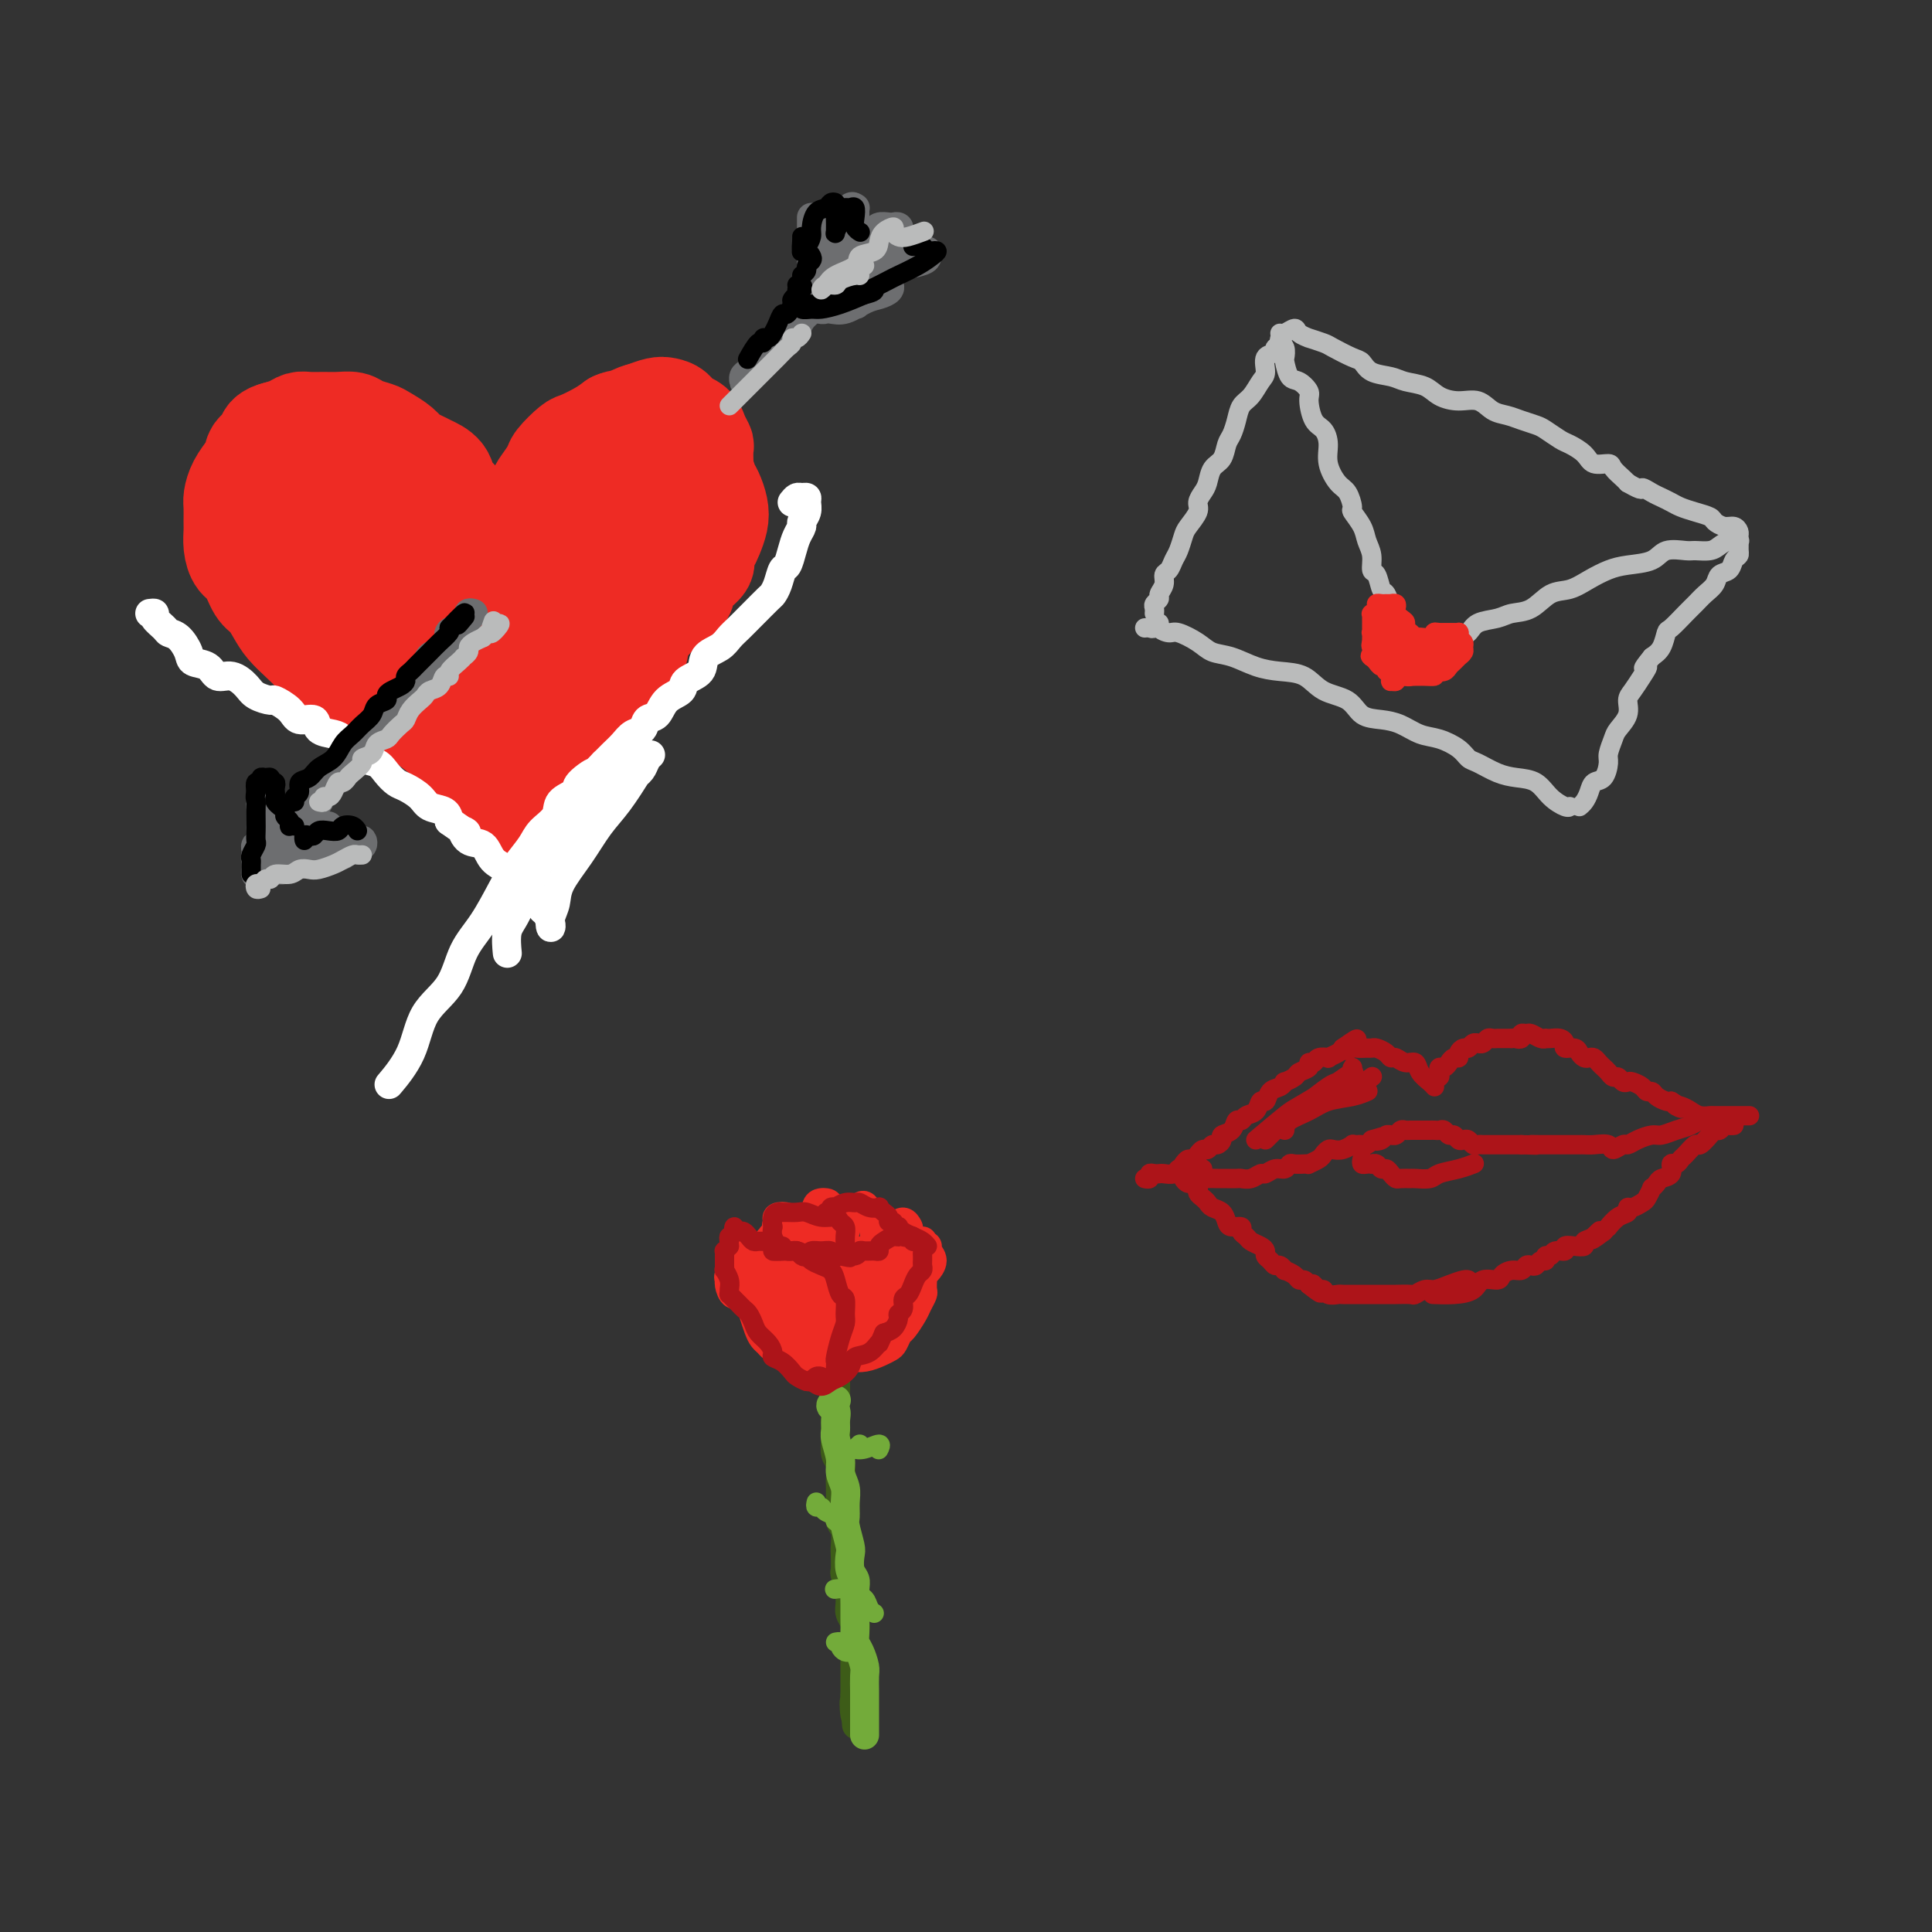 <svg viewBox='0 0 400 400' version='1.1' xmlns='http://www.w3.org/2000/svg' xmlns:xlink='http://www.w3.org/1999/xlink'><rect x="0" y="0" width="400" height="400" fill="#333333" stroke="none"/><g fill='none' stroke='rgb(186,187,187)' stroke-width='4' stroke-linecap='round' stroke-linejoin='round'><path d='M265,71c0.130,0.451 0.260,0.901 0,1c-0.260,0.099 -0.909,-0.155 -1,0c-0.091,0.155 0.376,0.717 0,1c-0.376,0.283 -1.596,0.288 -2,1c-0.404,0.712 0.008,2.133 0,3c-0.008,0.867 -0.436,1.181 -1,2c-0.564,0.819 -1.265,2.144 -2,3c-0.735,0.856 -1.505,1.245 -2,2c-0.495,0.755 -0.714,1.878 -1,3c-0.286,1.122 -0.640,2.244 -1,3c-0.360,0.756 -0.726,1.147 -1,2c-0.274,0.853 -0.456,2.168 -1,3c-0.544,0.832 -1.450,1.180 -2,2c-0.550,0.820 -0.742,2.110 -1,3c-0.258,0.890 -0.580,1.378 -1,2c-0.420,0.622 -0.939,1.378 -1,2c-0.061,0.622 0.334,1.111 0,2c-0.334,0.889 -1.399,2.179 -2,3c-0.601,0.821 -0.740,1.175 -1,2c-0.260,0.825 -0.643,2.122 -1,3c-0.357,0.878 -0.688,1.338 -1,2c-0.312,0.662 -0.604,1.525 -1,2c-0.396,0.475 -0.894,0.561 -1,1c-0.106,0.439 0.182,1.231 0,2c-0.182,0.769 -0.833,1.516 -1,2c-0.167,0.484 0.151,0.704 0,1c-0.151,0.296 -0.773,0.667 -1,1c-0.227,0.333 -0.061,0.628 0,1c0.061,0.372 0.017,0.821 0,1c-0.017,0.179 -0.009,0.090 0,0'/><path d='M237,130c0.343,-0.036 0.687,-0.072 1,0c0.313,0.072 0.596,0.252 1,0c0.404,-0.252 0.930,-0.938 1,-1c0.070,-0.062 -0.316,0.498 0,1c0.316,0.502 1.336,0.946 2,1c0.664,0.054 0.974,-0.280 2,0c1.026,0.280 2.769,1.175 4,2c1.231,0.825 1.950,1.581 3,2c1.050,0.419 2.432,0.500 4,1c1.568,0.500 3.323,1.417 5,2c1.677,0.583 3.277,0.832 5,1c1.723,0.168 3.570,0.255 5,1c1.430,0.745 2.444,2.149 4,3c1.556,0.851 3.655,1.149 5,2c1.345,0.851 1.937,2.255 3,3c1.063,0.745 2.596,0.832 4,1c1.404,0.168 2.680,0.416 4,1c1.320,0.584 2.684,1.503 4,2c1.316,0.497 2.585,0.570 4,1c1.415,0.430 2.975,1.215 4,2c1.025,0.785 1.513,1.571 2,2c0.487,0.429 0.972,0.503 2,1c1.028,0.497 2.597,1.419 4,2c1.403,0.581 2.639,0.821 4,1c1.361,0.179 2.848,0.297 4,1c1.152,0.703 1.969,1.993 3,3c1.031,1.007 2.278,1.733 3,2c0.722,0.267 0.921,0.076 1,0c0.079,-0.076 0.040,-0.038 0,0'/><path d='M265,69c0.209,0.135 0.417,0.270 1,0c0.583,-0.270 1.539,-0.945 2,-1c0.461,-0.055 0.425,0.509 1,1c0.575,0.491 1.761,0.909 2,1c0.239,0.091 -0.469,-0.145 0,0c0.469,0.145 2.116,0.673 3,1c0.884,0.327 1.006,0.455 2,1c0.994,0.545 2.859,1.508 4,2c1.141,0.492 1.558,0.512 2,1c0.442,0.488 0.907,1.444 2,2c1.093,0.556 2.812,0.714 4,1c1.188,0.286 1.844,0.702 3,1c1.156,0.298 2.812,0.479 4,1c1.188,0.521 1.907,1.382 3,2c1.093,0.618 2.561,0.991 4,1c1.439,0.009 2.851,-0.348 4,0c1.149,0.348 2.036,1.402 3,2c0.964,0.598 2.006,0.742 3,1c0.994,0.258 1.942,0.632 3,1c1.058,0.368 2.227,0.731 3,1c0.773,0.269 1.150,0.444 2,1c0.850,0.556 2.172,1.493 3,2c0.828,0.507 1.162,0.583 2,1c0.838,0.417 2.179,1.176 3,2c0.821,0.824 1.123,1.712 2,2c0.877,0.288 2.328,-0.026 3,0c0.672,0.026 0.566,0.392 1,1c0.434,0.608 1.410,1.460 2,2c0.590,0.540 0.795,0.770 1,1'/><path d='M337,100c3.523,2.035 2.830,1.123 3,1c0.170,-0.123 1.203,0.544 2,1c0.797,0.456 1.359,0.699 2,1c0.641,0.301 1.361,0.658 2,1c0.639,0.342 1.196,0.670 2,1c0.804,0.330 1.854,0.662 3,1c1.146,0.338 2.388,0.682 3,1c0.612,0.318 0.595,0.610 1,1c0.405,0.390 1.233,0.878 2,1c0.767,0.122 1.474,-0.122 2,0c0.526,0.122 0.873,0.610 1,1c0.127,0.390 0.035,0.682 0,1c-0.035,0.318 -0.013,0.661 0,1c0.013,0.339 0.016,0.672 0,1c-0.016,0.328 -0.050,0.650 0,1c0.050,0.350 0.183,0.727 0,1c-0.183,0.273 -0.682,0.443 -1,1c-0.318,0.557 -0.456,1.500 -1,2c-0.544,0.500 -1.495,0.555 -2,1c-0.505,0.445 -0.562,1.279 -1,2c-0.438,0.721 -1.255,1.329 -2,2c-0.745,0.671 -1.417,1.405 -2,2c-0.583,0.595 -1.076,1.052 -2,2c-0.924,0.948 -2.279,2.388 -3,3c-0.721,0.612 -0.810,0.395 -1,1c-0.190,0.605 -0.483,2.030 -1,3c-0.517,0.970 -1.259,1.485 -2,2'/><path d='M342,136c-2.823,3.468 -1.382,2.139 -1,2c0.382,-0.139 -0.297,0.911 -1,2c-0.703,1.089 -1.431,2.216 -2,3c-0.569,0.784 -0.979,1.225 -1,2c-0.021,0.775 0.349,1.883 0,3c-0.349,1.117 -1.416,2.243 -2,3c-0.584,0.757 -0.685,1.143 -1,2c-0.315,0.857 -0.844,2.183 -1,3c-0.156,0.817 0.061,1.126 0,2c-0.061,0.874 -0.398,2.315 -1,3c-0.602,0.685 -1.468,0.614 -2,1c-0.532,0.386 -0.730,1.227 -1,2c-0.270,0.773 -0.611,1.477 -1,2c-0.389,0.523 -0.825,0.864 -1,1c-0.175,0.136 -0.087,0.068 0,0'/><path d='M265,70c-0.112,0.368 -0.224,0.736 0,1c0.224,0.264 0.783,0.423 1,1c0.217,0.577 0.090,1.573 0,2c-0.090,0.427 -0.144,0.286 0,1c0.144,0.714 0.485,2.282 1,3c0.515,0.718 1.202,0.586 2,1c0.798,0.414 1.707,1.373 2,2c0.293,0.627 -0.028,0.922 0,2c0.028,1.078 0.406,2.940 1,4c0.594,1.060 1.405,1.318 2,2c0.595,0.682 0.973,1.787 1,3c0.027,1.213 -0.296,2.533 0,4c0.296,1.467 1.210,3.082 2,4c0.790,0.918 1.454,1.141 2,2c0.546,0.859 0.973,2.354 1,3c0.027,0.646 -0.347,0.443 0,1c0.347,0.557 1.417,1.873 2,3c0.583,1.127 0.681,2.064 1,3c0.319,0.936 0.859,1.870 1,3c0.141,1.130 -0.116,2.457 0,3c0.116,0.543 0.605,0.302 1,1c0.395,0.698 0.694,2.336 1,3c0.306,0.664 0.617,0.352 1,1c0.383,0.648 0.837,2.254 1,3c0.163,0.746 0.033,0.633 0,1c-0.033,0.367 0.030,1.214 0,2c-0.030,0.786 -0.151,1.510 0,2c0.151,0.490 0.576,0.745 1,1'/><path d='M289,132c3.733,9.867 1.067,3.533 0,1c-1.067,-2.533 -0.533,-1.267 0,0'/><path d='M360,114c0.013,-0.308 0.025,-0.616 0,-1c-0.025,-0.384 -0.089,-0.845 0,-1c0.089,-0.155 0.329,-0.003 0,0c-0.329,0.003 -1.227,-0.142 -2,0c-0.773,0.142 -1.422,0.572 -2,1c-0.578,0.428 -1.087,0.853 -2,1c-0.913,0.147 -2.232,0.014 -3,0c-0.768,-0.014 -0.984,0.089 -2,0c-1.016,-0.089 -2.830,-0.372 -4,0c-1.170,0.372 -1.695,1.399 -3,2c-1.305,0.601 -3.391,0.775 -5,1c-1.609,0.225 -2.740,0.502 -4,1c-1.260,0.498 -2.648,1.219 -4,2c-1.352,0.781 -2.667,1.624 -4,2c-1.333,0.376 -2.682,0.285 -4,1c-1.318,0.715 -2.604,2.237 -4,3c-1.396,0.763 -2.902,0.768 -4,1c-1.098,0.232 -1.788,0.692 -3,1c-1.212,0.308 -2.944,0.465 -4,1c-1.056,0.535 -1.435,1.449 -2,2c-0.565,0.551 -1.317,0.739 -2,1c-0.683,0.261 -1.296,0.596 -2,1c-0.704,0.404 -1.499,0.878 -2,1c-0.501,0.122 -0.709,-0.108 -1,0c-0.291,0.108 -0.666,0.555 -1,1c-0.334,0.445 -0.628,0.889 -1,1c-0.372,0.111 -0.820,-0.111 -1,0c-0.180,0.111 -0.090,0.556 0,1'/><path d='M294,137c-6.500,3.167 -3.250,1.583 0,0'/></g>
<g fill='none' stroke='rgb(238,43,36)' stroke-width='4' stroke-linecap='round' stroke-linejoin='round'><path d='M288,138c-0.032,-0.557 -0.064,-1.114 0,-1c0.064,0.114 0.223,0.900 0,1c-0.223,0.100 -0.829,-0.488 -1,-1c-0.171,-0.512 0.094,-0.950 0,-1c-0.094,-0.050 -0.547,0.288 -1,0c-0.453,-0.288 -0.906,-1.204 -1,-2c-0.094,-0.796 0.171,-1.474 0,-2c-0.171,-0.526 -0.778,-0.901 -1,-1c-0.222,-0.099 -0.059,0.078 0,0c0.059,-0.078 0.015,-0.413 0,-1c-0.015,-0.587 0.000,-1.428 0,-2c-0.000,-0.572 -0.015,-0.875 0,-1c0.015,-0.125 0.060,-0.072 0,0c-0.060,0.072 -0.224,0.163 0,0c0.224,-0.163 0.834,-0.580 1,-1c0.166,-0.420 -0.114,-0.844 0,-1c0.114,-0.156 0.623,-0.042 1,0c0.377,0.042 0.623,0.014 1,0c0.377,-0.014 0.885,-0.015 1,0c0.115,0.015 -0.163,0.045 0,0c0.163,-0.045 0.765,-0.167 1,0c0.235,0.167 0.102,0.622 0,1c-0.102,0.378 -0.172,0.679 0,1c0.172,0.321 0.586,0.660 1,1'/><path d='M290,128c1.000,0.644 1.000,0.754 1,1c0.000,0.246 0.001,0.629 0,1c-0.001,0.371 -0.004,0.729 0,1c0.004,0.271 0.015,0.454 0,1c-0.015,0.546 -0.056,1.456 0,2c0.056,0.544 0.208,0.724 0,1c-0.208,0.276 -0.778,0.649 -1,1c-0.222,0.351 -0.098,0.681 0,1c0.098,0.319 0.168,0.629 0,1c-0.168,0.371 -0.576,0.805 -1,1c-0.424,0.195 -0.863,0.152 -1,0c-0.137,-0.152 0.030,-0.412 0,-1c-0.030,-0.588 -0.257,-1.506 0,-2c0.257,-0.494 0.997,-0.566 1,-1c0.003,-0.434 -0.730,-1.230 -1,-2c-0.270,-0.770 -0.075,-1.512 0,-2c0.075,-0.488 0.030,-0.721 0,-1c-0.030,-0.279 -0.047,-0.604 0,-1c0.047,-0.396 0.156,-0.863 0,-1c-0.156,-0.137 -0.579,0.057 -1,0c-0.421,-0.057 -0.841,-0.363 -1,0c-0.159,0.363 -0.056,1.396 0,2c0.056,0.604 0.067,0.778 0,1c-0.067,0.222 -0.211,0.493 0,1c0.211,0.507 0.778,1.249 1,2c0.222,0.751 0.098,1.510 0,2c-0.098,0.490 -0.171,0.711 0,1c0.171,0.289 0.585,0.644 1,1'/><path d='M288,138c0.306,1.878 0.071,1.572 0,1c-0.071,-0.572 0.023,-1.410 0,-2c-0.023,-0.590 -0.161,-0.933 0,-1c0.161,-0.067 0.621,0.141 1,0c0.379,-0.141 0.675,-0.630 1,-1c0.325,-0.370 0.677,-0.621 1,-1c0.323,-0.379 0.615,-0.885 1,-1c0.385,-0.115 0.863,0.162 1,0c0.137,-0.162 -0.065,-0.761 0,-1c0.065,-0.239 0.399,-0.117 1,0c0.601,0.117 1.471,0.227 2,0c0.529,-0.227 0.719,-0.793 1,-1c0.281,-0.207 0.653,-0.055 1,0c0.347,0.055 0.667,0.014 1,0c0.333,-0.014 0.678,-0.001 1,0c0.322,0.001 0.622,-0.011 1,0c0.378,0.011 0.833,0.044 1,0c0.167,-0.044 0.046,-0.167 0,0c-0.046,0.167 -0.015,0.623 0,1c0.015,0.377 0.016,0.675 0,1c-0.016,0.325 -0.050,0.679 0,1c0.050,0.321 0.182,0.611 0,1c-0.182,0.389 -0.678,0.877 -1,1c-0.322,0.123 -0.471,-0.121 -1,0c-0.529,0.121 -1.437,0.606 -2,1c-0.563,0.394 -0.782,0.697 -1,1'/><path d='M297,138c-1.118,1.326 -1.413,1.140 -2,1c-0.587,-0.140 -1.466,-0.234 -2,0c-0.534,0.234 -0.721,0.795 -1,1c-0.279,0.205 -0.649,0.055 -1,0c-0.351,-0.055 -0.683,-0.014 -1,0c-0.317,0.014 -0.619,0.000 -1,0c-0.381,-0.000 -0.842,0.012 -1,0c-0.158,-0.012 -0.012,-0.050 0,0c0.012,0.050 -0.110,0.186 0,0c0.110,-0.186 0.453,-0.693 1,-1c0.547,-0.307 1.298,-0.412 2,-1c0.702,-0.588 1.354,-1.659 2,-2c0.646,-0.341 1.287,0.048 2,0c0.713,-0.048 1.497,-0.532 2,-1c0.503,-0.468 0.725,-0.922 1,-1c0.275,-0.078 0.602,0.218 1,0c0.398,-0.218 0.866,-0.949 1,-1c0.134,-0.051 -0.066,0.578 0,1c0.066,0.422 0.398,0.638 0,1c-0.398,0.362 -1.524,0.871 -2,1c-0.476,0.129 -0.300,-0.122 -1,0c-0.700,0.122 -2.276,0.618 -3,1c-0.724,0.382 -0.596,0.649 -1,1c-0.404,0.351 -1.340,0.787 -2,1c-0.660,0.213 -1.046,0.204 -1,0c0.046,-0.204 0.523,-0.602 1,-1'/><path d='M291,138c-0.959,0.592 1.143,-0.430 2,-1c0.857,-0.570 0.469,-0.690 1,-1c0.531,-0.310 1.982,-0.811 3,-1c1.018,-0.189 1.605,-0.065 2,0c0.395,0.065 0.599,0.073 1,0c0.401,-0.073 1.001,-0.226 1,0c-0.001,0.226 -0.601,0.830 -1,1c-0.399,0.170 -0.597,-0.094 -1,0c-0.403,0.094 -1.011,0.547 -2,1c-0.989,0.453 -2.360,0.905 -3,1c-0.640,0.095 -0.550,-0.167 -1,0c-0.450,0.167 -1.441,0.762 -2,1c-0.559,0.238 -0.685,0.120 -1,0c-0.315,-0.120 -0.820,-0.243 -1,0c-0.180,0.243 -0.034,0.851 0,1c0.034,0.149 -0.043,-0.160 0,0c0.043,0.160 0.208,0.790 0,1c-0.208,0.210 -0.787,0.001 -1,0c-0.213,-0.001 -0.061,0.207 0,0c0.061,-0.207 0.030,-0.829 0,-1c-0.030,-0.171 -0.060,0.109 0,0c0.060,-0.109 0.208,-0.606 0,-1c-0.208,-0.394 -0.774,-0.684 -1,-1c-0.226,-0.316 -0.113,-0.658 0,-1'/><path d='M287,137c-0.261,-0.858 0.087,-1.002 0,-1c-0.087,0.002 -0.609,0.151 -1,0c-0.391,-0.151 -0.652,-0.601 -1,-1c-0.348,-0.399 -0.783,-0.747 -1,-1c-0.217,-0.253 -0.216,-0.410 0,-1c0.216,-0.590 0.645,-1.612 1,-2c0.355,-0.388 0.635,-0.142 1,0c0.365,0.142 0.815,0.182 1,0c0.185,-0.182 0.105,-0.584 0,-1c-0.105,-0.416 -0.234,-0.844 0,-1c0.234,-0.156 0.833,-0.039 1,0c0.167,0.039 -0.096,0.001 0,0c0.096,-0.001 0.550,0.037 1,0c0.450,-0.037 0.895,-0.148 1,0c0.105,0.148 -0.130,0.554 0,1c0.130,0.446 0.624,0.933 1,1c0.376,0.067 0.633,-0.284 1,0c0.367,0.284 0.845,1.204 1,2c0.155,0.796 -0.011,1.470 0,2c0.011,0.530 0.199,0.917 0,1c-0.199,0.083 -0.785,-0.138 -1,0c-0.215,0.138 -0.058,0.635 0,1c0.058,0.365 0.015,0.598 0,1c-0.015,0.402 -0.004,0.972 0,1c0.004,0.028 0.002,-0.486 0,-1'/><path d='M292,138c0.305,1.230 0.068,-0.195 0,-1c-0.068,-0.805 0.034,-0.989 0,-1c-0.034,-0.011 -0.203,0.151 0,0c0.203,-0.151 0.779,-0.614 1,-1c0.221,-0.386 0.088,-0.696 0,-1c-0.088,-0.304 -0.129,-0.603 0,-1c0.129,-0.397 0.430,-0.891 1,-1c0.570,-0.109 1.410,0.167 2,0c0.590,-0.167 0.932,-0.777 1,-1c0.068,-0.223 -0.137,-0.060 0,0c0.137,0.060 0.615,0.016 1,0c0.385,-0.016 0.678,-0.004 1,0c0.322,0.004 0.675,0.000 1,0c0.325,-0.000 0.622,0.003 1,0c0.378,-0.003 0.837,-0.012 1,0c0.163,0.012 0.029,0.045 0,0c-0.029,-0.045 0.046,-0.167 0,0c-0.046,0.167 -0.212,0.623 0,1c0.212,0.377 0.803,0.676 1,1c0.197,0.324 0.001,0.675 0,1c-0.001,0.325 0.193,0.626 0,1c-0.193,0.374 -0.773,0.821 -1,1c-0.227,0.179 -0.102,0.090 0,0c0.102,-0.090 0.179,-0.182 0,0c-0.179,0.182 -0.615,0.636 -1,1c-0.385,0.364 -0.719,0.636 -1,1c-0.281,0.364 -0.509,0.818 -1,1c-0.491,0.182 -1.246,0.091 -2,0'/><path d='M297,139c-0.665,0.691 0.173,0.917 0,1c-0.173,0.083 -1.356,0.022 -2,0c-0.644,-0.022 -0.750,-0.006 -1,0c-0.250,0.006 -0.646,0.000 -1,0c-0.354,-0.000 -0.668,0.004 -1,0c-0.332,-0.004 -0.682,-0.015 -1,0c-0.318,0.015 -0.602,0.058 -1,0c-0.398,-0.058 -0.909,-0.216 -1,0c-0.091,0.216 0.238,0.805 0,1c-0.238,0.195 -1.043,-0.004 -1,0c0.043,0.004 0.936,0.212 1,0c0.064,-0.212 -0.700,-0.846 -1,-1c-0.300,-0.154 -0.136,0.170 0,0c0.136,-0.170 0.244,-0.833 0,-1c-0.244,-0.167 -0.839,0.162 -1,0c-0.161,-0.162 0.111,-0.817 0,-1c-0.111,-0.183 -0.607,0.105 -1,0c-0.393,-0.105 -0.684,-0.601 -1,-1c-0.316,-0.399 -0.658,-0.699 -1,-1'/><path d='M284,136c-0.619,-0.664 -0.166,0.176 0,0c0.166,-0.176 0.044,-1.367 0,-2c-0.044,-0.633 -0.012,-0.709 0,-1c0.012,-0.291 0.003,-0.797 0,-1c-0.003,-0.203 -0.002,-0.101 0,0'/></g>
<g fill='none' stroke='rgb(238,43,36)' stroke-width='20' stroke-linecap='round' stroke-linejoin='round'><path d='M102,160c-0.034,-0.449 -0.069,-0.898 0,-1c0.069,-0.102 0.241,0.142 0,0c-0.241,-0.142 -0.893,-0.670 -1,-1c-0.107,-0.330 0.333,-0.462 0,-1c-0.333,-0.538 -1.438,-1.481 -2,-2c-0.562,-0.519 -0.581,-0.615 -1,-1c-0.419,-0.385 -1.239,-1.061 -2,-2c-0.761,-0.939 -1.464,-2.142 -2,-3c-0.536,-0.858 -0.906,-1.369 -2,-2c-1.094,-0.631 -2.911,-1.380 -4,-2c-1.089,-0.620 -1.450,-1.110 -2,-2c-0.550,-0.890 -1.291,-2.181 -2,-3c-0.709,-0.819 -1.387,-1.167 -2,-2c-0.613,-0.833 -1.162,-2.153 -2,-3c-0.838,-0.847 -1.967,-1.222 -3,-2c-1.033,-0.778 -1.971,-1.958 -3,-3c-1.029,-1.042 -2.150,-1.946 -3,-3c-0.850,-1.054 -1.428,-2.259 -2,-3c-0.572,-0.741 -1.136,-1.019 -2,-2c-0.864,-0.981 -2.028,-2.666 -3,-4c-0.972,-1.334 -1.752,-2.315 -2,-3c-0.248,-0.685 0.035,-1.072 0,-2c-0.035,-0.928 -0.388,-2.398 -1,-3c-0.612,-0.602 -1.485,-0.336 -2,-1c-0.515,-0.664 -0.674,-2.258 -1,-3c-0.326,-0.742 -0.820,-0.632 -1,-1c-0.180,-0.368 -0.045,-1.216 0,-2c0.045,-0.784 0.001,-1.506 0,-2c-0.001,-0.494 0.041,-0.761 0,-1c-0.041,-0.239 -0.165,-0.449 0,-1c0.165,-0.551 0.619,-1.443 1,-2c0.381,-0.557 0.691,-0.778 1,-1'/><path d='M59,96c0.407,-1.034 0.424,-0.119 1,0c0.576,0.119 1.711,-0.558 2,-1c0.289,-0.442 -0.266,-0.650 0,-1c0.266,-0.350 1.354,-0.841 2,-1c0.646,-0.159 0.848,0.013 1,0c0.152,-0.013 0.252,-0.210 1,0c0.748,0.210 2.145,0.829 3,1c0.855,0.171 1.170,-0.106 2,0c0.830,0.106 2.176,0.596 3,1c0.824,0.404 1.125,0.722 2,1c0.875,0.278 2.322,0.515 3,1c0.678,0.485 0.587,1.218 1,2c0.413,0.782 1.332,1.612 2,2c0.668,0.388 1.086,0.335 2,1c0.914,0.665 2.324,2.049 3,3c0.676,0.951 0.617,1.470 1,2c0.383,0.530 1.207,1.072 2,2c0.793,0.928 1.556,2.243 2,3c0.444,0.757 0.570,0.955 1,2c0.430,1.045 1.163,2.937 2,4c0.837,1.063 1.779,1.298 2,2c0.221,0.702 -0.278,1.873 0,3c0.278,1.127 1.332,2.212 2,3c0.668,0.788 0.949,1.280 1,2c0.051,0.720 -0.130,1.670 0,3c0.130,1.330 0.570,3.042 1,4c0.430,0.958 0.850,1.163 1,2c0.150,0.837 0.030,2.307 0,3c-0.030,0.693 0.030,0.610 0,1c-0.030,0.390 -0.152,1.254 0,2c0.152,0.746 0.576,1.373 1,2'/><path d='M103,145c1.174,4.197 1.110,2.191 1,2c-0.110,-0.191 -0.264,1.434 0,2c0.264,0.566 0.946,0.074 1,0c0.054,-0.074 -0.522,0.269 -1,0c-0.478,-0.269 -0.860,-1.149 -1,-2c-0.140,-0.851 -0.037,-1.673 0,-2c0.037,-0.327 0.010,-0.158 0,-1c-0.010,-0.842 -0.003,-2.693 0,-4c0.003,-1.307 0.004,-2.069 0,-3c-0.004,-0.931 -0.011,-2.030 0,-3c0.011,-0.970 0.040,-1.810 0,-3c-0.040,-1.190 -0.150,-2.730 0,-4c0.150,-1.270 0.561,-2.268 1,-3c0.439,-0.732 0.905,-1.196 1,-2c0.095,-0.804 -0.183,-1.949 0,-3c0.183,-1.051 0.826,-2.010 1,-3c0.174,-0.990 -0.122,-2.013 0,-3c0.122,-0.987 0.661,-1.940 1,-3c0.339,-1.060 0.476,-2.227 1,-3c0.524,-0.773 1.434,-1.150 2,-2c0.566,-0.850 0.789,-2.172 1,-3c0.211,-0.828 0.411,-1.163 1,-2c0.589,-0.837 1.568,-2.178 2,-3c0.432,-0.822 0.317,-1.126 1,-2c0.683,-0.874 2.162,-2.317 3,-3c0.838,-0.683 1.033,-0.607 2,-1c0.967,-0.393 2.705,-1.255 4,-2c1.295,-0.745 2.148,-1.372 3,-2'/><path d='M127,87c1.745,-0.776 1.607,-0.216 2,0c0.393,0.216 1.316,0.089 2,0c0.684,-0.089 1.127,-0.141 2,0c0.873,0.141 2.174,0.475 3,1c0.826,0.525 1.177,1.242 2,2c0.823,0.758 2.118,1.558 3,2c0.882,0.442 1.349,0.526 2,1c0.651,0.474 1.484,1.337 2,2c0.516,0.663 0.713,1.125 1,2c0.287,0.875 0.662,2.164 1,3c0.338,0.836 0.638,1.221 1,2c0.362,0.779 0.786,1.952 1,3c0.214,1.048 0.218,1.971 0,3c-0.218,1.029 -0.658,2.165 -1,3c-0.342,0.835 -0.588,1.369 -1,2c-0.412,0.631 -0.992,1.358 -1,2c-0.008,0.642 0.556,1.197 0,2c-0.556,0.803 -2.232,1.853 -3,3c-0.768,1.147 -0.629,2.390 -1,3c-0.371,0.610 -1.253,0.585 -2,1c-0.747,0.415 -1.359,1.270 -2,2c-0.641,0.730 -1.312,1.336 -2,2c-0.688,0.664 -1.395,1.386 -2,2c-0.605,0.614 -1.110,1.119 -2,2c-0.890,0.881 -2.167,2.139 -3,3c-0.833,0.861 -1.224,1.327 -2,2c-0.776,0.673 -1.937,1.553 -3,3c-1.063,1.447 -2.027,3.460 -3,5c-0.973,1.540 -1.954,2.607 -3,4c-1.046,1.393 -2.156,3.112 -3,4c-0.844,0.888 -1.422,0.944 -2,1'/><path d='M113,154c-4.969,5.156 -2.890,2.546 -2,2c0.890,-0.546 0.592,0.972 0,2c-0.592,1.028 -1.479,1.567 -2,2c-0.521,0.433 -0.675,0.760 -1,1c-0.325,0.240 -0.821,0.394 -1,0c-0.179,-0.394 -0.042,-1.337 0,-2c0.042,-0.663 -0.012,-1.045 0,-2c0.012,-0.955 0.091,-2.484 0,-4c-0.091,-1.516 -0.350,-3.018 0,-5c0.350,-1.982 1.310,-4.445 2,-8c0.690,-3.555 1.109,-8.203 2,-12c0.891,-3.797 2.254,-6.743 4,-10c1.746,-3.257 3.876,-6.824 6,-9c2.124,-2.176 4.243,-2.960 6,-4c1.757,-1.040 3.154,-2.336 4,-3c0.846,-0.664 1.142,-0.697 2,-1c0.858,-0.303 2.277,-0.876 3,-1c0.723,-0.124 0.750,0.201 1,1c0.250,0.799 0.724,2.072 0,4c-0.724,1.928 -2.646,4.511 -4,7c-1.354,2.489 -2.139,4.883 -3,7c-0.861,2.117 -1.798,3.957 -3,6c-1.202,2.043 -2.670,4.290 -4,6c-1.330,1.710 -2.521,2.881 -4,4c-1.479,1.119 -3.247,2.184 -5,3c-1.753,0.816 -3.490,1.384 -5,2c-1.510,0.616 -2.791,1.281 -4,1c-1.209,-0.281 -2.345,-1.509 -3,-3c-0.655,-1.491 -0.827,-3.246 -1,-5'/><path d='M101,133c-0.555,-2.008 0.058,-3.028 0,-4c-0.058,-0.972 -0.786,-1.897 -1,-3c-0.214,-1.103 0.086,-2.383 0,-3c-0.086,-0.617 -0.558,-0.572 -1,-1c-0.442,-0.428 -0.854,-1.330 -1,-2c-0.146,-0.670 -0.025,-1.108 0,-2c0.025,-0.892 -0.046,-2.237 0,-3c0.046,-0.763 0.208,-0.943 0,-1c-0.208,-0.057 -0.787,0.010 -1,-1c-0.213,-1.010 -0.059,-3.095 0,-4c0.059,-0.905 0.023,-0.628 0,-1c-0.023,-0.372 -0.034,-1.393 0,-2c0.034,-0.607 0.113,-0.799 0,-1c-0.113,-0.201 -0.418,-0.411 -1,-1c-0.582,-0.589 -1.440,-1.559 -2,-2c-0.560,-0.441 -0.822,-0.355 -1,-1c-0.178,-0.645 -0.273,-2.021 -1,-3c-0.727,-0.979 -2.086,-1.561 -3,-2c-0.914,-0.439 -1.385,-0.733 -2,-1c-0.615,-0.267 -1.376,-0.505 -2,-1c-0.624,-0.495 -1.111,-1.247 -2,-2c-0.889,-0.753 -2.181,-1.508 -3,-2c-0.819,-0.492 -1.167,-0.720 -2,-1c-0.833,-0.280 -2.152,-0.611 -3,-1c-0.848,-0.389 -1.224,-0.837 -2,-1c-0.776,-0.163 -1.950,-0.041 -3,0c-1.050,0.041 -1.975,-0.000 -3,0c-1.025,0.000 -2.151,0.041 -3,0c-0.849,-0.041 -1.421,-0.165 -2,0c-0.579,0.165 -1.165,0.619 -2,1c-0.835,0.381 -1.917,0.691 -3,1'/><path d='M57,89c-3.130,0.800 -1.956,2.300 -2,3c-0.044,0.700 -1.308,0.600 -2,1c-0.692,0.400 -0.812,1.299 -1,2c-0.188,0.701 -0.443,1.203 -1,2c-0.557,0.797 -1.417,1.889 -2,3c-0.583,1.111 -0.889,2.240 -1,3c-0.111,0.760 -0.028,1.153 0,2c0.028,0.847 -0.001,2.150 0,3c0.001,0.850 0.031,1.247 0,2c-0.031,0.753 -0.121,1.864 0,3c0.121,1.136 0.455,2.299 1,3c0.545,0.701 1.300,0.939 2,2c0.700,1.061 1.345,2.945 2,4c0.655,1.055 1.319,1.282 2,2c0.681,0.718 1.379,1.926 2,3c0.621,1.074 1.165,2.013 2,3c0.835,0.987 1.959,2.021 3,3c1.041,0.979 1.997,1.902 3,3c1.003,1.098 2.052,2.372 3,3c0.948,0.628 1.794,0.609 3,1c1.206,0.391 2.772,1.192 4,2c1.228,0.808 2.118,1.625 3,2c0.882,0.375 1.755,0.309 3,1c1.245,0.691 2.862,2.139 4,3c1.138,0.861 1.795,1.137 3,2c1.205,0.863 2.956,2.314 4,3c1.044,0.686 1.382,0.606 2,1c0.618,0.394 1.516,1.260 2,2c0.484,0.740 0.553,1.353 1,2c0.447,0.647 1.270,1.328 2,2c0.730,0.672 1.365,1.336 2,2'/><path d='M101,162c3.273,3.034 1.455,2.119 1,2c-0.455,-0.119 0.452,0.560 1,1c0.548,0.440 0.738,0.643 1,1c0.262,0.357 0.598,0.868 1,1c0.402,0.132 0.871,-0.116 1,0c0.129,0.116 -0.080,0.594 0,1c0.080,0.406 0.450,0.739 1,1c0.550,0.261 1.278,0.449 1,0c-0.278,-0.449 -1.564,-1.535 -2,-2c-0.436,-0.465 -0.024,-0.308 0,-1c0.024,-0.692 -0.342,-2.231 -1,-3c-0.658,-0.769 -1.608,-0.766 -2,-2c-0.392,-1.234 -0.227,-3.705 -1,-6c-0.773,-2.295 -2.484,-4.414 -4,-7c-1.516,-2.586 -2.838,-5.638 -4,-8c-1.162,-2.362 -2.164,-4.034 -3,-6c-0.836,-1.966 -1.506,-4.224 -3,-6c-1.494,-1.776 -3.811,-3.068 -6,-5c-2.189,-1.932 -4.250,-4.502 -6,-7c-1.750,-2.498 -3.188,-4.924 -4,-6c-0.812,-1.076 -0.998,-0.803 -1,-1c-0.002,-0.197 0.179,-0.865 0,-1c-0.179,-0.135 -0.718,0.263 0,1c0.718,0.737 2.693,1.814 4,3c1.307,1.186 1.945,2.482 3,4c1.055,1.518 2.528,3.259 4,5'/><path d='M82,121c2.650,2.638 4.274,3.735 6,6c1.726,2.265 3.552,5.700 5,8c1.448,2.300 2.517,3.464 3,5c0.483,1.536 0.381,3.444 1,5c0.619,1.556 1.959,2.760 3,4c1.041,1.240 1.782,2.517 2,4c0.218,1.483 -0.086,3.172 0,4c0.086,0.828 0.563,0.795 1,1c0.437,0.205 0.835,0.647 1,1c0.165,0.353 0.096,0.615 0,1c-0.096,0.385 -0.218,0.891 0,1c0.218,0.109 0.775,-0.179 1,0c0.225,0.179 0.116,0.825 0,1c-0.116,0.175 -0.241,-0.121 0,0c0.241,0.121 0.848,0.659 1,1c0.152,0.341 -0.152,0.483 0,1c0.152,0.517 0.758,1.407 1,2c0.242,0.593 0.120,0.888 0,1c-0.120,0.112 -0.236,0.041 0,0c0.236,-0.041 0.826,-0.052 1,0c0.174,0.052 -0.069,0.168 0,0c0.069,-0.168 0.448,-0.619 1,-1c0.552,-0.381 1.276,-0.690 2,-1'/><path d='M111,165c0.685,-0.671 0.396,-1.848 1,-3c0.604,-1.152 2.100,-2.279 3,-3c0.900,-0.721 1.204,-1.035 2,-2c0.796,-0.965 2.085,-2.579 3,-4c0.915,-1.421 1.457,-2.648 2,-4c0.543,-1.352 1.086,-2.830 2,-4c0.914,-1.170 2.198,-2.031 3,-3c0.802,-0.969 1.121,-2.047 2,-3c0.879,-0.953 2.318,-1.780 3,-3c0.682,-1.220 0.606,-2.834 1,-4c0.394,-1.166 1.256,-1.885 2,-3c0.744,-1.115 1.369,-2.628 2,-4c0.631,-1.372 1.268,-2.605 2,-4c0.732,-1.395 1.559,-2.952 2,-4c0.441,-1.048 0.496,-1.585 1,-3c0.504,-1.415 1.455,-3.706 2,-5c0.545,-1.294 0.682,-1.591 1,-2c0.318,-0.409 0.817,-0.929 1,-2c0.183,-1.071 0.050,-2.692 0,-4c-0.050,-1.308 -0.017,-2.304 0,-3c0.017,-0.696 0.017,-1.093 0,-2c-0.017,-0.907 -0.050,-2.324 0,-3c0.050,-0.676 0.182,-0.610 0,-1c-0.182,-0.390 -0.678,-1.235 -1,-2c-0.322,-0.765 -0.471,-1.448 -1,-2c-0.529,-0.552 -1.439,-0.972 -2,-1c-0.561,-0.028 -0.772,0.335 -1,0c-0.228,-0.335 -0.474,-1.368 -1,-2c-0.526,-0.632 -1.334,-0.862 -2,-1c-0.666,-0.138 -1.190,-0.182 -2,0c-0.810,0.182 -1.905,0.591 -3,1'/><path d='M133,85c-1.870,0.370 -3.045,1.294 -4,2c-0.955,0.706 -1.691,1.194 -3,2c-1.309,0.806 -3.192,1.929 -5,3c-1.808,1.071 -3.543,2.088 -5,4c-1.457,1.912 -2.638,4.719 -4,7c-1.362,2.281 -2.905,4.037 -4,6c-1.095,1.963 -1.741,4.132 -2,5c-0.259,0.868 -0.129,0.434 0,0'/></g>
<g fill='none' stroke='rgb(255,255,255)' stroke-width='6' stroke-linecap='round' stroke-linejoin='round'><path d='M164,104c0.340,-0.427 0.681,-0.855 1,-1c0.319,-0.145 0.617,-0.008 1,0c0.383,0.008 0.849,-0.115 1,0c0.151,0.115 -0.015,0.467 0,1c0.015,0.533 0.211,1.247 0,2c-0.211,0.753 -0.830,1.543 -1,2c-0.170,0.457 0.109,0.579 0,1c-0.109,0.421 -0.606,1.141 -1,2c-0.394,0.859 -0.683,1.855 -1,3c-0.317,1.145 -0.660,2.437 -1,3c-0.340,0.563 -0.676,0.396 -1,1c-0.324,0.604 -0.635,1.978 -1,3c-0.365,1.022 -0.783,1.691 -1,2c-0.217,0.309 -0.232,0.257 -1,1c-0.768,0.743 -2.287,2.282 -3,3c-0.713,0.718 -0.619,0.614 -1,1c-0.381,0.386 -1.238,1.262 -2,2c-0.762,0.738 -1.431,1.338 -2,2c-0.569,0.662 -1.040,1.385 -2,2c-0.960,0.615 -2.411,1.122 -3,2c-0.589,0.878 -0.317,2.127 -1,3c-0.683,0.873 -2.319,1.371 -3,2c-0.681,0.629 -0.405,1.391 -1,2c-0.595,0.609 -2.060,1.065 -3,2c-0.940,0.935 -1.354,2.347 -2,3c-0.646,0.653 -1.524,0.545 -2,1c-0.476,0.455 -0.550,1.473 -1,2c-0.450,0.527 -1.275,0.564 -2,1c-0.725,0.436 -1.349,1.271 -2,2c-0.651,0.729 -1.329,1.351 -2,2c-0.671,0.649 -1.336,1.324 -2,2'/><path d='M125,158c-5.534,5.618 -2.370,2.663 -2,2c0.370,-0.663 -2.054,0.966 -3,2c-0.946,1.034 -0.412,1.472 -1,2c-0.588,0.528 -2.296,1.144 -3,2c-0.704,0.856 -0.403,1.951 -1,3c-0.597,1.049 -2.091,2.050 -3,3c-0.909,0.950 -1.234,1.847 -2,3c-0.766,1.153 -1.974,2.562 -3,4c-1.026,1.438 -1.871,2.905 -3,5c-1.129,2.095 -2.541,4.816 -4,7c-1.459,2.184 -2.966,3.829 -4,6c-1.034,2.171 -1.595,4.866 -3,7c-1.405,2.134 -3.655,3.706 -5,6c-1.345,2.294 -1.785,5.310 -3,8c-1.215,2.690 -3.204,5.054 -4,6c-0.796,0.946 -0.398,0.473 0,0'/><path d='M31,127c0.478,-0.060 0.957,-0.120 1,0c0.043,0.120 -0.349,0.420 0,1c0.349,0.580 1.440,1.441 2,2c0.560,0.559 0.591,0.817 1,1c0.409,0.183 1.197,0.292 2,1c0.803,0.708 1.621,2.016 2,3c0.379,0.984 0.318,1.642 1,2c0.682,0.358 2.107,0.414 3,1c0.893,0.586 1.256,1.702 2,2c0.744,0.298 1.871,-0.223 3,0c1.129,0.223 2.260,1.189 3,2c0.740,0.811 1.089,1.465 2,2c0.911,0.535 2.385,0.951 3,1c0.615,0.049 0.373,-0.267 1,0c0.627,0.267 2.125,1.118 3,2c0.875,0.882 1.126,1.794 2,2c0.874,0.206 2.370,-0.293 3,0c0.630,0.293 0.394,1.378 1,2c0.606,0.622 2.053,0.782 3,1c0.947,0.218 1.394,0.495 2,1c0.606,0.505 1.370,1.238 2,2c0.630,0.762 1.126,1.551 2,2c0.874,0.449 2.125,0.557 3,1c0.875,0.443 1.374,1.222 2,2c0.626,0.778 1.379,1.556 2,2c0.621,0.444 1.108,0.556 2,1c0.892,0.444 2.187,1.222 3,2c0.813,0.778 1.142,1.556 2,2c0.858,0.444 2.245,0.556 3,1c0.755,0.444 0.877,1.222 1,2'/><path d='M93,170c4.993,3.585 3.477,2.049 3,2c-0.477,-0.049 0.085,1.390 1,2c0.915,0.610 2.184,0.390 3,1c0.816,0.610 1.178,2.050 2,3c0.822,0.950 2.104,1.410 3,2c0.896,0.590 1.406,1.309 2,2c0.594,0.691 1.273,1.354 2,2c0.727,0.646 1.501,1.274 2,2c0.499,0.726 0.721,1.548 1,2c0.279,0.452 0.614,0.533 1,1c0.386,0.467 0.822,1.320 1,2c0.178,0.680 0.098,1.188 0,1c-0.098,-0.188 -0.214,-1.071 0,-2c0.214,-0.929 0.759,-1.905 1,-3c0.241,-1.095 0.179,-2.310 1,-4c0.821,-1.690 2.524,-3.857 4,-6c1.476,-2.143 2.726,-4.263 4,-6c1.274,-1.737 2.573,-3.090 4,-5c1.427,-1.910 2.982,-4.376 4,-6c1.018,-1.624 1.499,-2.406 2,-3c0.501,-0.594 1.023,-0.999 1,-1c-0.023,-0.001 -0.591,0.403 -1,1c-0.409,0.597 -0.660,1.386 -1,2c-0.340,0.614 -0.768,1.051 -2,2c-1.232,0.949 -3.268,2.409 -5,4c-1.732,1.591 -3.159,3.313 -5,5c-1.841,1.687 -4.098,3.339 -6,5c-1.902,1.661 -3.451,3.330 -5,5'/><path d='M110,180c-4.633,4.395 -4.215,3.882 -4,4c0.215,0.118 0.229,0.865 0,1c-0.229,0.135 -0.700,-0.343 0,-1c0.700,-0.657 2.572,-1.493 4,-3c1.428,-1.507 2.411,-3.685 4,-6c1.589,-2.315 3.782,-4.765 6,-7c2.218,-2.235 4.459,-4.253 6,-6c1.541,-1.747 2.380,-3.221 3,-4c0.620,-0.779 1.019,-0.861 1,-1c-0.019,-0.139 -0.457,-0.334 -1,0c-0.543,0.334 -1.190,1.197 -2,2c-0.810,0.803 -1.781,1.545 -3,3c-1.219,1.455 -2.684,3.623 -4,5c-1.316,1.377 -2.482,1.964 -4,4c-1.518,2.036 -3.387,5.523 -5,9c-1.613,3.477 -2.968,6.946 -4,9c-1.032,2.054 -1.741,2.695 -2,4c-0.259,1.305 -0.070,3.274 0,4c0.070,0.726 0.020,0.207 0,0c-0.020,-0.207 -0.010,-0.104 0,0'/></g>
<g fill='none' stroke='rgb(109,110,112)' stroke-width='6' stroke-linecap='round' stroke-linejoin='round'><path d='M98,127c-0.415,-0.120 -0.831,-0.239 -1,0c-0.169,0.239 -0.092,0.837 0,1c0.092,0.163 0.198,-0.108 0,0c-0.198,0.108 -0.700,0.596 -1,1c-0.300,0.404 -0.399,0.723 -1,1c-0.601,0.277 -1.704,0.511 -2,1c-0.296,0.489 0.216,1.232 0,2c-0.216,0.768 -1.161,1.560 -2,2c-0.839,0.440 -1.570,0.526 -2,1c-0.430,0.474 -0.557,1.334 -1,2c-0.443,0.666 -1.203,1.136 -2,2c-0.797,0.864 -1.631,2.122 -2,3c-0.369,0.878 -0.274,1.376 -1,2c-0.726,0.624 -2.273,1.374 -3,2c-0.727,0.626 -0.632,1.127 -1,2c-0.368,0.873 -1.198,2.117 -2,3c-0.802,0.883 -1.577,1.406 -2,2c-0.423,0.594 -0.494,1.259 -1,2c-0.506,0.741 -1.449,1.560 -2,2c-0.551,0.440 -0.712,0.503 -1,1c-0.288,0.497 -0.703,1.429 -1,2c-0.297,0.571 -0.475,0.783 -1,1c-0.525,0.217 -1.398,0.440 -2,1c-0.602,0.560 -0.935,1.458 -1,2c-0.065,0.542 0.136,0.727 0,1c-0.136,0.273 -0.610,0.633 -1,1c-0.390,0.367 -0.696,0.742 -1,1c-0.304,0.258 -0.607,0.399 -1,1c-0.393,0.601 -0.875,1.662 -1,2c-0.125,0.338 0.107,-0.046 0,0c-0.107,0.046 -0.554,0.523 -1,1'/><path d='M61,172c-5.680,7.123 -1.381,2.430 0,1c1.381,-1.430 -0.155,0.404 -1,1c-0.845,0.596 -0.997,-0.047 -1,0c-0.003,0.047 0.144,0.782 0,1c-0.144,0.218 -0.579,-0.082 -1,0c-0.421,0.082 -0.830,0.547 -1,1c-0.170,0.453 -0.102,0.896 0,1c0.102,0.104 0.239,-0.129 0,0c-0.239,0.129 -0.853,0.622 -1,1c-0.147,0.378 0.172,0.641 0,1c-0.172,0.359 -0.834,0.815 -1,1c-0.166,0.185 0.166,0.098 0,0c-0.166,-0.098 -0.829,-0.208 -1,0c-0.171,0.208 0.151,0.733 0,1c-0.151,0.267 -0.773,0.275 -1,0c-0.227,-0.275 -0.057,-0.833 0,-1c0.057,-0.167 0.001,0.057 0,0c-0.001,-0.057 0.051,-0.397 0,-1c-0.051,-0.603 -0.206,-1.470 0,-2c0.206,-0.530 0.773,-0.723 1,-1c0.227,-0.277 0.113,-0.639 0,-1'/><path d='M54,175c0.000,-1.334 0.000,-1.670 0,-2c-0.000,-0.330 -0.000,-0.653 0,-1c0.000,-0.347 0.000,-0.719 0,-1c-0.000,-0.281 -0.000,-0.470 0,-1c0.000,-0.530 0.000,-1.402 0,-2c-0.000,-0.598 -0.000,-0.923 0,-1c0.000,-0.077 0.000,0.093 0,0c-0.000,-0.093 -0.000,-0.450 0,-1c0.000,-0.550 0.000,-1.293 0,-1c-0.000,0.293 -0.000,1.621 0,2c0.000,0.379 0.001,-0.193 0,0c-0.001,0.193 -0.004,1.151 0,2c0.004,0.849 0.015,1.589 0,2c-0.015,0.411 -0.057,0.491 0,1c0.057,0.509 0.211,1.446 0,2c-0.211,0.554 -0.789,0.726 -1,1c-0.211,0.274 -0.057,0.652 0,1c0.057,0.348 0.015,0.666 0,1c-0.015,0.334 -0.005,0.682 0,1c0.005,0.318 0.004,0.604 0,1c-0.004,0.396 -0.011,0.900 0,1c0.011,0.100 0.042,-0.204 0,0c-0.042,0.204 -0.155,0.915 0,1c0.155,0.085 0.577,-0.458 1,-1'/><path d='M54,180c0.180,2.373 0.629,0.804 1,0c0.371,-0.804 0.663,-0.843 1,-1c0.337,-0.157 0.721,-0.434 1,-1c0.279,-0.566 0.455,-1.423 1,-2c0.545,-0.577 1.459,-0.876 2,-1c0.541,-0.124 0.709,-0.075 1,0c0.291,0.075 0.704,0.174 1,0c0.296,-0.174 0.474,-0.621 1,-1c0.526,-0.379 1.398,-0.690 2,-1c0.602,-0.310 0.932,-0.619 1,-1c0.068,-0.381 -0.126,-0.834 0,-1c0.126,-0.166 0.572,-0.045 1,0c0.428,0.045 0.836,0.013 1,0c0.164,-0.013 0.082,-0.006 0,0'/><path d='M55,181c0.890,-0.414 1.781,-0.828 2,-1c0.219,-0.172 -0.232,-0.102 0,0c0.232,0.102 1.148,0.237 2,0c0.852,-0.237 1.642,-0.847 2,-1c0.358,-0.153 0.285,0.151 1,0c0.715,-0.151 2.219,-0.759 3,-1c0.781,-0.241 0.839,-0.116 1,0c0.161,0.116 0.424,0.225 1,0c0.576,-0.225 1.464,-0.782 2,-1c0.536,-0.218 0.721,-0.097 1,0c0.279,0.097 0.653,0.171 1,0c0.347,-0.171 0.668,-0.585 1,-1c0.332,-0.415 0.676,-0.829 1,-1c0.324,-0.171 0.630,-0.098 1,0c0.370,0.098 0.805,0.222 1,0c0.195,-0.222 0.152,-0.791 0,-1c-0.152,-0.209 -0.411,-0.057 -1,0c-0.589,0.057 -1.506,0.018 -2,0c-0.494,-0.018 -0.565,-0.015 -1,0c-0.435,0.015 -1.232,0.043 -2,0c-0.768,-0.043 -1.505,-0.155 -2,0c-0.495,0.155 -0.747,0.578 -1,1'/><path d='M66,175c-1.734,-0.125 -1.568,-0.439 -2,0c-0.432,0.439 -1.461,1.631 -2,2c-0.539,0.369 -0.589,-0.083 -1,0c-0.411,0.083 -1.182,0.703 -2,1c-0.818,0.297 -1.682,0.272 -2,0c-0.318,-0.272 -0.091,-0.792 0,-1c0.091,-0.208 0.045,-0.104 0,0'/><path d='M54,165c0.013,0.297 0.026,0.593 0,1c-0.026,0.407 -0.092,0.924 0,1c0.092,0.076 0.340,-0.287 1,0c0.660,0.287 1.732,1.226 2,2c0.268,0.774 -0.268,1.384 0,2c0.268,0.616 1.340,1.237 2,2c0.660,0.763 0.908,1.667 1,2c0.092,0.333 0.026,0.095 0,0c-0.026,-0.095 -0.013,-0.048 0,0'/><path d='M155,78c-0.427,-0.140 -0.855,-0.279 -1,0c-0.145,0.279 -0.008,0.978 0,1c0.008,0.022 -0.112,-0.631 0,-1c0.112,-0.369 0.457,-0.454 1,-1c0.543,-0.546 1.286,-1.553 2,-2c0.714,-0.447 1.400,-0.332 2,-1c0.600,-0.668 1.116,-2.118 2,-3c0.884,-0.882 2.137,-1.196 3,-2c0.863,-0.804 1.335,-2.099 2,-3c0.665,-0.901 1.521,-1.407 2,-2c0.479,-0.593 0.580,-1.272 1,-2c0.420,-0.728 1.159,-1.504 2,-2c0.841,-0.496 1.785,-0.712 2,-1c0.215,-0.288 -0.300,-0.649 0,-1c0.300,-0.351 1.413,-0.693 2,-1c0.587,-0.307 0.647,-0.580 1,-1c0.353,-0.420 1.001,-0.987 1,-1c-0.001,-0.013 -0.649,0.527 -1,1c-0.351,0.473 -0.403,0.879 -1,1c-0.597,0.121 -1.738,-0.044 -2,0c-0.262,0.044 0.354,0.298 0,1c-0.354,0.702 -1.677,1.851 -3,3'/><path d='M170,61c-1.220,1.088 -1.268,1.307 -2,2c-0.732,0.693 -2.146,1.860 -3,3c-0.854,1.140 -1.148,2.254 -2,3c-0.852,0.746 -2.263,1.124 -3,2c-0.737,0.876 -0.800,2.248 -1,3c-0.200,0.752 -0.538,0.882 -1,1c-0.462,0.118 -1.047,0.224 -1,0c0.047,-0.224 0.728,-0.778 1,-1c0.272,-0.222 0.136,-0.111 0,0'/><path d='M168,61c0.000,0.090 0.000,0.180 0,0c-0.000,-0.180 -0.000,-0.632 0,-1c0.000,-0.368 0.000,-0.654 0,-1c-0.000,-0.346 -0.000,-0.754 0,-1c0.000,-0.246 0.000,-0.331 0,-1c-0.000,-0.669 -0.000,-1.921 0,-3c0.000,-1.079 0.000,-1.986 0,-3c-0.000,-1.014 -0.000,-2.136 0,-3c0.000,-0.864 0.000,-1.469 0,-2c-0.000,-0.531 -0.000,-0.989 0,-1c0.000,-0.011 0.000,0.423 0,1c-0.000,0.577 -0.000,1.296 0,2c0.000,0.704 0.000,1.392 0,2c-0.000,0.608 -0.001,1.134 0,2c0.001,0.866 0.002,2.072 0,3c-0.002,0.928 -0.009,1.579 0,2c0.009,0.421 0.034,0.612 0,1c-0.034,0.388 -0.125,0.974 0,1c0.125,0.026 0.467,-0.509 1,-1c0.533,-0.491 1.256,-0.938 2,-2c0.744,-1.062 1.510,-2.740 2,-4c0.490,-1.260 0.706,-2.103 1,-3c0.294,-0.897 0.667,-1.847 1,-3c0.333,-1.153 0.625,-2.508 1,-3c0.375,-0.492 0.833,-0.121 1,0c0.167,0.121 0.042,-0.009 0,0c-0.042,0.009 -0.001,0.157 0,1c0.001,0.843 -0.038,2.381 0,3c0.038,0.619 0.154,0.320 0,1c-0.154,0.680 -0.577,2.340 -1,4'/><path d='M176,52c-0.323,1.634 -1.132,1.219 -1,1c0.132,-0.219 1.205,-0.241 2,-1c0.795,-0.759 1.312,-2.256 2,-3c0.688,-0.744 1.547,-0.736 2,-1c0.453,-0.264 0.500,-0.799 1,-1c0.500,-0.201 1.451,-0.066 2,0c0.549,0.066 0.694,0.063 1,0c0.306,-0.063 0.772,-0.186 1,0c0.228,0.186 0.219,0.683 0,1c-0.219,0.317 -0.649,0.456 -1,1c-0.351,0.544 -0.622,1.495 -1,2c-0.378,0.505 -0.861,0.566 -2,1c-1.139,0.434 -2.933,1.241 -4,2c-1.067,0.759 -1.406,1.469 -2,2c-0.594,0.531 -1.444,0.882 -2,1c-0.556,0.118 -0.820,0.005 -1,0c-0.180,-0.005 -0.278,0.100 0,0c0.278,-0.100 0.932,-0.405 2,-1c1.068,-0.595 2.552,-1.480 4,-2c1.448,-0.520 2.861,-0.676 4,-1c1.139,-0.324 2.004,-0.816 3,-1c0.996,-0.184 2.123,-0.060 3,0c0.877,0.060 1.506,0.058 2,0c0.494,-0.058 0.854,-0.170 1,0c0.146,0.170 0.078,0.623 0,1c-0.078,0.377 -0.165,0.679 -1,1c-0.835,0.321 -2.417,0.660 -4,1'/><path d='M187,55c-1.419,0.639 -2.467,0.735 -4,1c-1.533,0.265 -3.551,0.698 -5,1c-1.449,0.302 -2.331,0.473 -3,1c-0.669,0.527 -1.126,1.410 -2,2c-0.874,0.590 -2.163,0.886 -3,1c-0.837,0.114 -1.220,0.046 -1,0c0.220,-0.046 1.043,-0.068 2,0c0.957,0.068 2.050,0.228 3,0c0.950,-0.228 1.759,-0.843 3,-1c1.241,-0.157 2.916,0.143 4,0c1.084,-0.143 1.579,-0.730 2,-1c0.421,-0.270 0.769,-0.222 1,0c0.231,0.222 0.344,0.620 0,1c-0.344,0.380 -1.144,0.743 -2,1c-0.856,0.257 -1.769,0.410 -3,1c-1.231,0.590 -2.780,1.618 -4,2c-1.220,0.382 -2.109,0.116 -3,0c-0.891,-0.116 -1.783,-0.084 -2,0c-0.217,0.084 0.241,0.218 1,0c0.759,-0.218 1.820,-0.790 3,-1c1.180,-0.210 2.480,-0.060 3,0c0.520,0.060 0.260,0.030 0,0'/></g>
<g fill='none' stroke='rgb(0,0,0)' stroke-width='4' stroke-linecap='round' stroke-linejoin='round'><path d='M61,171c-0.414,-0.024 -0.828,-0.048 -1,0c-0.172,0.048 -0.103,0.166 0,0c0.103,-0.166 0.239,-0.618 0,-1c-0.239,-0.382 -0.852,-0.694 -1,-1c-0.148,-0.306 0.171,-0.607 0,-1c-0.171,-0.393 -0.830,-0.879 -1,-1c-0.170,-0.121 0.150,0.122 0,0c-0.150,-0.122 -0.771,-0.611 -1,-1c-0.229,-0.389 -0.065,-0.679 0,-1c0.065,-0.321 0.031,-0.673 0,-1c-0.031,-0.327 -0.060,-0.627 0,-1c0.060,-0.373 0.210,-0.818 0,-1c-0.210,-0.182 -0.778,-0.103 -1,0c-0.222,0.103 -0.097,0.228 0,0c0.097,-0.228 0.166,-0.809 0,-1c-0.166,-0.191 -0.567,0.007 -1,0c-0.433,-0.007 -0.900,-0.218 -1,0c-0.100,0.218 0.165,0.866 0,1c-0.165,0.134 -0.762,-0.248 -1,0c-0.238,0.248 -0.119,1.124 0,2'/><path d='M53,164c-0.309,0.899 -0.083,1.645 0,2c0.083,0.355 0.023,0.318 0,1c-0.023,0.682 -0.010,2.084 0,3c0.010,0.916 0.017,1.345 0,2c-0.017,0.655 -0.057,1.537 0,2c0.057,0.463 0.211,0.506 0,1c-0.211,0.494 -0.789,1.438 -1,2c-0.211,0.562 -0.057,0.743 0,1c0.057,0.257 0.015,0.591 0,1c-0.015,0.409 -0.004,0.893 0,1c0.004,0.107 0.001,-0.164 0,0c-0.001,0.164 -0.000,0.761 0,1c0.000,0.239 0.000,0.119 0,0'/><path d='M63,173c0.024,0.534 0.047,1.068 0,1c-0.047,-0.068 -0.165,-0.736 0,-1c0.165,-0.264 0.611,-0.122 1,0c0.389,0.122 0.719,0.225 1,0c0.281,-0.225 0.513,-0.779 1,-1c0.487,-0.221 1.231,-0.108 2,0c0.769,0.108 1.565,0.211 2,0c0.435,-0.211 0.508,-0.737 1,-1c0.492,-0.263 1.402,-0.263 2,0c0.598,0.263 0.885,0.789 1,1c0.115,0.211 0.057,0.105 0,0'/><path d='M61,166c-0.127,-0.366 -0.253,-0.731 0,-1c0.253,-0.269 0.887,-0.441 1,-1c0.113,-0.559 -0.293,-1.504 0,-2c0.293,-0.496 1.286,-0.541 2,-1c0.714,-0.459 1.150,-1.330 2,-2c0.850,-0.670 2.116,-1.138 3,-2c0.884,-0.862 1.387,-2.119 2,-3c0.613,-0.881 1.335,-1.388 2,-2c0.665,-0.612 1.274,-1.330 2,-2c0.726,-0.670 1.570,-1.293 2,-2c0.430,-0.707 0.447,-1.499 1,-2c0.553,-0.501 1.641,-0.712 2,-1c0.359,-0.288 -0.010,-0.655 0,-1c0.010,-0.345 0.398,-0.670 1,-1c0.602,-0.330 1.418,-0.666 2,-1c0.582,-0.334 0.929,-0.667 1,-1c0.071,-0.333 -0.136,-0.667 0,-1c0.136,-0.333 0.613,-0.666 1,-1c0.387,-0.334 0.684,-0.670 1,-1c0.316,-0.330 0.652,-0.656 1,-1c0.348,-0.344 0.706,-0.708 1,-1c0.294,-0.292 0.522,-0.511 1,-1c0.478,-0.489 1.206,-1.247 2,-2c0.794,-0.753 1.656,-1.501 2,-2c0.344,-0.499 0.172,-0.750 0,-1'/><path d='M93,130c5.345,-5.738 2.708,-2.083 2,-1c-0.708,1.083 0.512,-0.405 1,-1c0.488,-0.595 0.244,-0.298 0,0'/><path d='M155,74c-0.194,0.348 -0.389,0.696 0,0c0.389,-0.696 1.361,-2.438 2,-3c0.639,-0.562 0.945,0.054 1,0c0.055,-0.054 -0.140,-0.779 0,-1c0.140,-0.221 0.615,0.062 1,0c0.385,-0.062 0.682,-0.468 1,-1c0.318,-0.532 0.659,-1.189 1,-2c0.341,-0.811 0.684,-1.777 1,-2c0.316,-0.223 0.605,0.295 1,0c0.395,-0.295 0.895,-1.403 1,-2c0.105,-0.597 -0.187,-0.682 0,-1c0.187,-0.318 0.852,-0.869 1,-1c0.148,-0.131 -0.222,0.157 0,0c0.222,-0.157 1.037,-0.760 1,-1c-0.037,-0.240 -0.924,-0.117 -1,0c-0.076,0.117 0.660,0.227 1,0c0.340,-0.227 0.284,-0.792 0,-1c-0.284,-0.208 -0.795,-0.059 -1,0c-0.205,0.059 -0.102,0.030 0,0'/><path d='M166,57c0.451,-0.334 0.903,-0.668 1,-1c0.097,-0.332 -0.160,-0.662 0,-1c0.160,-0.338 0.736,-0.685 1,-1c0.264,-0.315 0.214,-0.597 0,-1c-0.214,-0.403 -0.593,-0.928 -1,-1c-0.407,-0.072 -0.841,0.309 -1,0c-0.159,-0.309 -0.042,-1.309 0,-2c0.042,-0.691 0.011,-1.074 0,-1c-0.011,0.074 -0.000,0.606 0,1c0.000,0.394 -0.010,0.649 0,1c0.010,0.351 0.041,0.797 0,1c-0.041,0.203 -0.153,0.163 0,0c0.153,-0.163 0.569,-0.449 1,-1c0.431,-0.551 0.875,-1.367 1,-2c0.125,-0.633 -0.068,-1.085 0,-2c0.068,-0.915 0.396,-2.295 1,-3c0.604,-0.705 1.482,-0.734 2,-1c0.518,-0.266 0.675,-0.768 1,-1c0.325,-0.232 0.818,-0.194 1,0c0.182,0.194 0.051,0.544 0,1c-0.051,0.456 -0.024,1.019 0,2c0.024,0.981 0.045,2.379 0,3c-0.045,0.621 -0.156,0.463 0,0c0.156,-0.463 0.578,-1.232 1,-2'/><path d='M174,46c0.261,0.228 -0.088,-1.201 0,-2c0.088,-0.799 0.611,-0.968 1,-1c0.389,-0.032 0.644,0.072 1,0c0.356,-0.072 0.814,-0.320 1,0c0.186,0.320 0.101,1.210 0,2c-0.101,0.790 -0.220,1.482 0,2c0.220,0.518 0.777,0.862 1,1c0.223,0.138 0.111,0.069 0,0'/><path d='M189,51c0.753,-0.112 1.507,-0.224 2,0c0.493,0.224 0.727,0.784 1,1c0.273,0.216 0.585,0.089 1,0c0.415,-0.089 0.934,-0.141 1,0c0.066,0.141 -0.320,0.475 -1,1c-0.680,0.525 -1.652,1.241 -3,2c-1.348,0.759 -3.071,1.562 -4,2c-0.929,0.438 -1.065,0.513 -2,1c-0.935,0.487 -2.670,1.388 -4,2c-1.330,0.612 -2.255,0.934 -3,1c-0.745,0.066 -1.312,-0.126 -2,0c-0.688,0.126 -1.499,0.570 -2,1c-0.501,0.430 -0.694,0.847 -1,1c-0.306,0.153 -0.726,0.041 -1,0c-0.274,-0.041 -0.402,-0.012 -1,0c-0.598,0.012 -1.664,0.007 -2,0c-0.336,-0.007 0.060,-0.016 0,0c-0.060,0.016 -0.576,0.057 -1,0c-0.424,-0.057 -0.758,-0.214 -1,0c-0.242,0.214 -0.394,0.798 0,1c0.394,0.202 1.332,0.023 2,0c0.668,-0.023 1.064,0.109 2,0c0.936,-0.109 2.410,-0.460 4,-1c1.590,-0.540 3.295,-1.270 5,-2'/><path d='M179,61c2.311,-0.533 2.089,-0.867 2,-1c-0.089,-0.133 -0.044,-0.067 0,0'/></g>
<g fill='none' stroke='rgb(186,187,187)' stroke-width='4' stroke-linecap='round' stroke-linejoin='round'><path d='M166,69c-0.305,0.448 -0.609,0.897 -1,1c-0.391,0.103 -0.867,-0.138 -1,0c-0.133,0.138 0.077,0.656 0,1c-0.077,0.344 -0.442,0.514 -1,1c-0.558,0.486 -1.309,1.289 -2,2c-0.691,0.711 -1.324,1.329 -2,2c-0.676,0.671 -1.397,1.395 -2,2c-0.603,0.605 -1.090,1.090 -2,2c-0.910,0.910 -2.245,2.245 -3,3c-0.755,0.755 -0.930,0.930 -1,1c-0.070,0.070 -0.035,0.035 0,0'/><path d='M179,55c-0.430,0.304 -0.860,0.607 -1,1c-0.140,0.393 0.009,0.875 0,1c-0.009,0.125 -0.175,-0.106 -1,0c-0.825,0.106 -2.309,0.548 -3,1c-0.691,0.452 -0.588,0.914 -1,1c-0.412,0.086 -1.339,-0.203 -2,0c-0.661,0.203 -1.056,0.899 -1,1c0.056,0.101 0.561,-0.392 1,-1c0.439,-0.608 0.811,-1.332 2,-2c1.189,-0.668 3.196,-1.282 4,-2c0.804,-0.718 0.405,-1.542 1,-2c0.595,-0.458 2.183,-0.551 3,-1c0.817,-0.449 0.862,-1.255 1,-2c0.138,-0.745 0.367,-1.428 1,-2c0.633,-0.572 1.669,-1.033 2,-1c0.331,0.033 -0.044,0.558 0,1c0.044,0.442 0.507,0.799 1,1c0.493,0.201 1.017,0.246 2,0c0.983,-0.246 2.424,-0.785 3,-1c0.576,-0.215 0.288,-0.108 0,0'/><path d='M54,184c-0.398,0.122 -0.797,0.244 -1,0c-0.203,-0.244 -0.211,-0.854 0,-1c0.211,-0.146 0.641,0.172 1,0c0.359,-0.172 0.648,-0.834 1,-1c0.352,-0.166 0.766,0.166 1,0c0.234,-0.166 0.288,-0.828 1,-1c0.712,-0.172 2.081,0.147 3,0c0.919,-0.147 1.387,-0.760 2,-1c0.613,-0.240 1.372,-0.107 2,0c0.628,0.107 1.124,0.186 2,0c0.876,-0.186 2.133,-0.638 3,-1c0.867,-0.362 1.343,-0.633 2,-1c0.657,-0.367 1.496,-0.830 2,-1c0.504,-0.170 0.674,-0.046 1,0c0.326,0.046 0.807,0.013 1,0c0.193,-0.013 0.096,-0.007 0,0'/><path d='M66,166c0.447,0.117 0.893,0.234 1,0c0.107,-0.234 -0.126,-0.818 0,-1c0.126,-0.182 0.612,0.039 1,0c0.388,-0.039 0.680,-0.338 1,-1c0.320,-0.662 0.668,-1.687 1,-2c0.332,-0.313 0.647,0.085 1,0c0.353,-0.085 0.743,-0.652 1,-1c0.257,-0.348 0.382,-0.478 1,-1c0.618,-0.522 1.728,-1.435 2,-2c0.272,-0.565 -0.293,-0.780 0,-1c0.293,-0.220 1.444,-0.444 2,-1c0.556,-0.556 0.516,-1.444 1,-2c0.484,-0.556 1.491,-0.782 2,-1c0.509,-0.218 0.521,-0.429 1,-1c0.479,-0.571 1.424,-1.501 2,-2c0.576,-0.499 0.783,-0.568 1,-1c0.217,-0.432 0.443,-1.228 1,-2c0.557,-0.772 1.444,-1.521 2,-2c0.556,-0.479 0.780,-0.688 1,-1c0.220,-0.312 0.435,-0.727 1,-1c0.565,-0.273 1.478,-0.405 2,-1c0.522,-0.595 0.652,-1.652 1,-2c0.348,-0.348 0.915,0.013 1,0c0.085,-0.013 -0.313,-0.399 0,-1c0.313,-0.601 1.337,-1.418 2,-2c0.663,-0.582 0.964,-0.929 1,-1c0.036,-0.071 -0.195,0.136 0,0c0.195,-0.136 0.815,-0.614 1,-1c0.185,-0.386 -0.066,-0.681 0,-1c0.066,-0.319 0.447,-0.663 1,-1c0.553,-0.337 1.276,-0.669 2,-1'/><path d='M100,132c5.714,-5.369 3.000,-1.792 2,-1c-1.000,0.792 -0.286,-1.202 0,-2c0.286,-0.798 0.143,-0.399 0,0'/></g>
<g fill='none' stroke='rgb(61,92,24)' stroke-width='6' stroke-linecap='round' stroke-linejoin='round'><path d='M173,281c-0.000,1.855 -0.000,3.709 0,5c0.000,1.291 0.000,2.017 0,3c-0.000,0.983 -0.001,2.221 0,3c0.001,0.779 0.004,1.100 0,2c-0.004,0.900 -0.015,2.381 0,3c0.015,0.619 0.057,0.377 0,1c-0.057,0.623 -0.211,2.110 0,3c0.211,0.890 0.789,1.183 1,2c0.211,0.817 0.056,2.159 0,3c-0.056,0.841 -0.011,1.183 0,2c0.011,0.817 -0.011,2.110 0,3c0.011,0.890 0.055,1.378 0,2c-0.055,0.622 -0.211,1.379 0,2c0.211,0.621 0.788,1.107 1,2c0.212,0.893 0.061,2.193 0,3c-0.061,0.807 -0.030,1.122 0,2c0.030,0.878 0.061,2.318 0,3c-0.061,0.682 -0.214,0.605 0,1c0.214,0.395 0.793,1.260 1,2c0.207,0.740 0.041,1.353 0,2c-0.041,0.647 0.041,1.328 0,2c-0.041,0.672 -0.207,1.336 0,2c0.207,0.664 0.788,1.329 1,2c0.212,0.671 0.057,1.349 0,2c-0.057,0.651 -0.015,1.275 0,2c0.015,0.725 0.004,1.549 0,2c-0.004,0.451 -0.001,0.527 0,1c0.001,0.473 0.000,1.343 0,2c-0.000,0.657 -0.000,1.100 0,2c0.000,0.900 0.000,2.257 0,3c-0.000,0.743 -0.000,0.871 0,1'/><path d='M177,351c0.635,11.177 0.222,4.120 0,2c-0.222,-2.120 -0.252,0.699 0,2c0.252,1.301 0.786,1.086 1,1c0.214,-0.086 0.107,-0.043 0,0'/></g>
<g fill='none' stroke='rgb(238,43,36)' stroke-width='6' stroke-linecap='round' stroke-linejoin='round'><path d='M174,276c-0.455,-0.008 -0.910,-0.015 -1,0c-0.090,0.015 0.184,0.053 0,0c-0.184,-0.053 -0.826,-0.197 -1,0c-0.174,0.197 0.119,0.734 0,1c-0.119,0.266 -0.650,0.260 -1,0c-0.350,-0.260 -0.518,-0.776 -1,-1c-0.482,-0.224 -1.278,-0.158 -2,0c-0.722,0.158 -1.370,0.407 -2,0c-0.630,-0.407 -1.241,-1.471 -2,-2c-0.759,-0.529 -1.665,-0.522 -2,-1c-0.335,-0.478 -0.098,-1.442 0,-2c0.098,-0.558 0.057,-0.709 0,-1c-0.057,-0.291 -0.131,-0.720 0,-1c0.131,-0.280 0.466,-0.410 1,0c0.534,0.410 1.267,1.360 2,2c0.733,0.640 1.465,0.970 2,1c0.535,0.030 0.874,-0.240 1,0c0.126,0.240 0.041,0.990 0,1c-0.041,0.010 -0.038,-0.722 0,-1c0.038,-0.278 0.112,-0.104 0,0c-0.112,0.104 -0.408,0.139 -1,0c-0.592,-0.139 -1.478,-0.450 -2,-1c-0.522,-0.550 -0.679,-1.339 -1,-2c-0.321,-0.661 -0.804,-1.194 -1,-1c-0.196,0.194 -0.104,1.114 0,2c0.104,0.886 0.220,1.739 1,2c0.780,0.261 2.223,-0.068 3,0c0.777,0.068 0.889,0.534 1,1'/><path d='M168,273c0.927,0.769 0.743,0.192 1,0c0.257,-0.192 0.954,0.002 1,0c0.046,-0.002 -0.560,-0.199 -1,0c-0.440,0.199 -0.715,0.795 -1,1c-0.285,0.205 -0.580,0.019 -1,0c-0.420,-0.019 -0.967,0.130 -2,0c-1.033,-0.130 -2.554,-0.539 -4,-1c-1.446,-0.461 -2.818,-0.974 -4,-2c-1.182,-1.026 -2.175,-2.565 -3,-3c-0.825,-0.435 -1.483,0.233 -2,0c-0.517,-0.233 -0.892,-1.369 -1,-2c-0.108,-0.631 0.053,-0.758 0,-1c-0.053,-0.242 -0.319,-0.601 0,-1c0.319,-0.399 1.222,-0.840 2,-1c0.778,-0.160 1.431,-0.040 2,0c0.569,0.040 1.054,-0.000 2,0c0.946,0.000 2.353,0.040 3,0c0.647,-0.040 0.533,-0.162 1,0c0.467,0.162 1.516,0.606 2,1c0.484,0.394 0.404,0.739 0,1c-0.404,0.261 -1.132,0.439 -2,0c-0.868,-0.439 -1.875,-1.495 -3,-2c-1.125,-0.505 -2.367,-0.458 -3,-1c-0.633,-0.542 -0.657,-1.673 -1,-2c-0.343,-0.327 -1.004,0.150 -1,0c0.004,-0.150 0.672,-0.927 1,-1c0.328,-0.073 0.315,0.558 1,1c0.685,0.442 2.069,0.696 3,1c0.931,0.304 1.409,0.658 2,1c0.591,0.342 1.296,0.671 2,1'/><path d='M162,263c1.845,0.518 1.957,0.312 2,0c0.043,-0.312 0.016,-0.731 0,-1c-0.016,-0.269 -0.020,-0.387 0,-1c0.020,-0.613 0.063,-1.720 0,-2c-0.063,-0.280 -0.231,0.265 -1,1c-0.769,0.735 -2.139,1.658 -3,2c-0.861,0.342 -1.215,0.103 -2,0c-0.785,-0.103 -2.002,-0.070 -2,0c0.002,0.070 1.222,0.176 2,0c0.778,-0.176 1.113,-0.636 2,-1c0.887,-0.364 2.326,-0.633 3,-1c0.674,-0.367 0.582,-0.830 1,-1c0.418,-0.170 1.345,-0.045 2,0c0.655,0.045 1.038,0.012 1,0c-0.038,-0.012 -0.497,-0.001 -1,0c-0.503,0.001 -1.050,-0.006 -2,0c-0.950,0.006 -2.303,0.026 -3,0c-0.697,-0.026 -0.740,-0.098 -1,0c-0.260,0.098 -0.739,0.366 -1,0c-0.261,-0.366 -0.304,-1.366 0,-2c0.304,-0.634 0.954,-0.902 1,-1c0.046,-0.098 -0.513,-0.026 0,0c0.513,0.026 2.096,0.007 3,0c0.904,-0.007 1.128,-0.002 2,0c0.872,0.002 2.392,0.001 3,0c0.608,-0.001 0.304,-0.000 0,0'/><path d='M168,256c1.494,-0.167 0.730,-0.086 0,0c-0.730,0.086 -1.427,0.177 -2,0c-0.573,-0.177 -1.022,-0.623 -2,-1c-0.978,-0.377 -2.484,-0.687 -3,-1c-0.516,-0.313 -0.042,-0.631 0,-1c0.042,-0.369 -0.350,-0.790 0,-1c0.350,-0.210 1.441,-0.208 2,0c0.559,0.208 0.585,0.623 1,1c0.415,0.377 1.218,0.718 2,1c0.782,0.282 1.544,0.505 2,1c0.456,0.495 0.605,1.261 1,2c0.395,0.739 1.037,1.452 1,1c-0.037,-0.452 -0.753,-2.069 -1,-3c-0.247,-0.931 -0.025,-1.177 0,-2c0.025,-0.823 -0.147,-2.222 0,-3c0.147,-0.778 0.614,-0.934 1,-1c0.386,-0.066 0.692,-0.040 1,0c0.308,0.040 0.619,0.095 1,1c0.381,0.905 0.833,2.660 1,4c0.167,1.340 0.048,2.264 0,3c-0.048,0.736 -0.024,1.285 0,2c0.024,0.715 0.048,1.596 0,2c-0.048,0.404 -0.168,0.329 0,0c0.168,-0.329 0.622,-0.914 1,-2c0.378,-1.086 0.679,-2.672 1,-4c0.321,-1.328 0.663,-2.396 1,-3c0.337,-0.604 0.668,-0.744 1,-1c0.332,-0.256 0.666,-0.628 1,-1'/><path d='M178,250c1.164,-1.381 1.574,0.666 2,2c0.426,1.334 0.868,1.955 1,3c0.132,1.045 -0.044,2.512 0,4c0.044,1.488 0.310,2.995 0,4c-0.310,1.005 -1.195,1.506 -2,2c-0.805,0.494 -1.529,0.981 -2,1c-0.471,0.019 -0.689,-0.430 -1,-1c-0.311,-0.570 -0.714,-1.260 -1,-2c-0.286,-0.740 -0.456,-1.530 0,-2c0.456,-0.470 1.537,-0.618 2,-1c0.463,-0.382 0.307,-0.996 1,-1c0.693,-0.004 2.236,0.604 3,1c0.764,0.396 0.749,0.581 1,1c0.251,0.419 0.769,1.070 1,2c0.231,0.930 0.175,2.137 0,3c-0.175,0.863 -0.470,1.383 -1,2c-0.530,0.617 -1.295,1.331 -2,2c-0.705,0.669 -1.350,1.293 -2,2c-0.650,0.707 -1.306,1.498 -2,2c-0.694,0.502 -1.425,0.717 -2,1c-0.575,0.283 -0.993,0.636 -1,0c-0.007,-0.636 0.396,-2.261 1,-3c0.604,-0.739 1.409,-0.593 2,-1c0.591,-0.407 0.970,-1.367 2,-2c1.030,-0.633 2.712,-0.939 4,-2c1.288,-1.061 2.182,-2.878 3,-4c0.818,-1.122 1.559,-1.548 2,-2c0.441,-0.452 0.580,-0.929 1,-1c0.420,-0.071 1.120,0.266 1,1c-0.120,0.734 -1.060,1.867 -2,3'/><path d='M187,264c-0.314,1.200 -1.100,2.699 -2,4c-0.900,1.301 -1.915,2.402 -3,3c-1.085,0.598 -2.239,0.692 -3,1c-0.761,0.308 -1.128,0.831 -2,1c-0.872,0.169 -2.249,-0.017 -3,0c-0.751,0.017 -0.877,0.235 -1,0c-0.123,-0.235 -0.245,-0.923 0,-1c0.245,-0.077 0.856,0.456 2,0c1.144,-0.456 2.821,-1.901 4,-3c1.179,-1.099 1.861,-1.850 3,-3c1.139,-1.150 2.735,-2.698 4,-4c1.265,-1.302 2.200,-2.358 3,-3c0.800,-0.642 1.464,-0.872 2,-1c0.536,-0.128 0.943,-0.155 1,0c0.057,0.155 -0.236,0.493 0,1c0.236,0.507 1.000,1.184 1,2c-0.000,0.816 -0.766,1.771 -1,2c-0.234,0.229 0.064,-0.269 -1,0c-1.064,0.269 -3.489,1.305 -5,2c-1.511,0.695 -2.107,1.050 -3,1c-0.893,-0.050 -2.084,-0.506 -3,-1c-0.916,-0.494 -1.556,-1.024 -2,-2c-0.444,-0.976 -0.690,-2.396 0,-3c0.690,-0.604 2.318,-0.393 3,-1c0.682,-0.607 0.418,-2.032 1,-3c0.582,-0.968 2.010,-1.479 3,-2c0.990,-0.521 1.541,-1.051 2,-1c0.459,0.051 0.824,0.684 1,1c0.176,0.316 0.163,0.316 0,1c-0.163,0.684 -0.475,2.053 -1,3c-0.525,0.947 -1.262,1.474 -2,2'/><path d='M185,260c-0.785,1.341 -1.246,1.695 -2,2c-0.754,0.305 -1.799,0.563 -3,1c-1.201,0.437 -2.556,1.055 -4,1c-1.444,-0.055 -2.976,-0.783 -4,-1c-1.024,-0.217 -1.538,0.077 -2,0c-0.462,-0.077 -0.870,-0.526 -1,-1c-0.130,-0.474 0.020,-0.973 0,-1c-0.020,-0.027 -0.209,0.419 0,1c0.209,0.581 0.816,1.296 1,2c0.184,0.704 -0.056,1.397 0,2c0.056,0.603 0.408,1.118 1,2c0.592,0.882 1.426,2.133 2,3c0.574,0.867 0.890,1.350 1,2c0.110,0.650 0.014,1.465 0,2c-0.014,0.535 0.053,0.789 0,1c-0.053,0.211 -0.226,0.379 -1,0c-0.774,-0.379 -2.147,-1.303 -3,-2c-0.853,-0.697 -1.185,-1.165 -2,-2c-0.815,-0.835 -2.113,-2.035 -3,-3c-0.887,-0.965 -1.363,-1.693 -2,-2c-0.637,-0.307 -1.433,-0.191 -2,0c-0.567,0.191 -0.904,0.459 -1,1c-0.096,0.541 0.048,1.357 0,2c-0.048,0.643 -0.287,1.113 0,2c0.287,0.887 1.099,2.192 2,3c0.901,0.808 1.891,1.120 3,2c1.109,0.880 2.339,2.329 3,3c0.661,0.671 0.755,0.565 1,1c0.245,0.435 0.641,1.410 1,2c0.359,0.590 0.679,0.795 1,1'/><path d='M171,284c1.901,2.119 1.154,-0.584 1,-2c-0.154,-1.416 0.286,-1.546 0,-2c-0.286,-0.454 -1.297,-1.232 -2,-2c-0.703,-0.768 -1.097,-1.525 -2,-2c-0.903,-0.475 -2.315,-0.666 -3,-1c-0.685,-0.334 -0.641,-0.811 -1,-1c-0.359,-0.189 -1.119,-0.091 -1,0c0.119,0.091 1.119,0.175 1,0c-0.119,-0.175 -1.355,-0.608 -2,-1c-0.645,-0.392 -0.698,-0.743 -1,-1c-0.302,-0.257 -0.851,-0.419 -1,-1c-0.149,-0.581 0.103,-1.579 0,-2c-0.103,-0.421 -0.559,-0.265 -1,0c-0.441,0.265 -0.865,0.638 -1,1c-0.135,0.362 0.021,0.713 0,1c-0.021,0.287 -0.217,0.511 0,1c0.217,0.489 0.849,1.244 1,2c0.151,0.756 -0.178,1.515 0,2c0.178,0.485 0.862,0.697 1,1c0.138,0.303 -0.271,0.697 0,1c0.271,0.303 1.220,0.515 2,1c0.780,0.485 1.390,1.242 2,2'/><path d='M164,281c0.523,1.486 -0.168,0.202 0,0c0.168,-0.202 1.196,0.679 2,1c0.804,0.321 1.384,0.082 2,0c0.616,-0.082 1.268,-0.007 2,0c0.732,0.007 1.544,-0.054 2,0c0.456,0.054 0.556,0.223 1,0c0.444,-0.223 1.231,-0.837 2,-1c0.769,-0.163 1.520,0.126 2,0c0.480,-0.126 0.687,-0.666 1,-1c0.313,-0.334 0.731,-0.461 1,-1c0.269,-0.539 0.391,-1.489 1,-2c0.609,-0.511 1.707,-0.583 2,-1c0.293,-0.417 -0.220,-1.178 0,-2c0.220,-0.822 1.172,-1.704 2,-2c0.828,-0.296 1.532,-0.005 2,0c0.468,0.005 0.699,-0.275 1,-1c0.301,-0.725 0.673,-1.895 1,-3c0.327,-1.105 0.609,-2.147 1,-3c0.391,-0.853 0.889,-1.519 1,-2c0.111,-0.481 -0.166,-0.778 0,-1c0.166,-0.222 0.777,-0.368 1,-1c0.223,-0.632 0.060,-1.749 0,-2c-0.060,-0.251 -0.016,0.366 0,0c0.016,-0.366 0.004,-1.714 0,-2c-0.004,-0.286 -0.001,0.490 0,1c0.001,0.510 0.001,0.755 0,1'/><path d='M191,259c0.619,-1.788 0.167,-0.256 0,1c-0.167,1.256 -0.048,2.238 0,3c0.048,0.762 0.025,1.305 0,2c-0.025,0.695 -0.052,1.542 0,2c0.052,0.458 0.183,0.527 0,1c-0.183,0.473 -0.679,1.349 -1,2c-0.321,0.651 -0.467,1.078 -1,2c-0.533,0.922 -1.454,2.341 -2,3c-0.546,0.659 -0.715,0.559 -1,1c-0.285,0.441 -0.684,1.425 -1,2c-0.316,0.575 -0.550,0.742 -1,1c-0.450,0.258 -1.116,0.608 -2,1c-0.884,0.392 -1.986,0.828 -3,1c-1.014,0.172 -1.941,0.082 -3,0c-1.059,-0.082 -2.251,-0.154 -3,0c-0.749,0.154 -1.054,0.535 -2,1c-0.946,0.465 -2.532,1.015 -3,1c-0.468,-0.015 0.183,-0.595 0,-1c-0.183,-0.405 -1.201,-0.633 -2,-1c-0.799,-0.367 -1.380,-0.871 -2,-1c-0.620,-0.129 -1.279,0.119 -2,0c-0.721,-0.119 -1.503,-0.603 -2,-1c-0.497,-0.397 -0.708,-0.706 -1,-1c-0.292,-0.294 -0.666,-0.573 -1,-1c-0.334,-0.427 -0.629,-1.003 -1,-2c-0.371,-0.997 -0.818,-2.417 -1,-3c-0.182,-0.583 -0.098,-0.330 0,-1c0.098,-0.670 0.212,-2.262 0,-3c-0.212,-0.738 -0.749,-0.622 -1,-1c-0.251,-0.378 -0.214,-1.251 0,-2c0.214,-0.749 0.607,-1.375 1,-2'/><path d='M156,263c-0.032,-2.037 0.390,-1.128 1,-1c0.610,0.128 1.410,-0.524 2,-1c0.590,-0.476 0.969,-0.775 1,-1c0.031,-0.225 -0.286,-0.377 0,0c0.286,0.377 1.176,1.284 2,2c0.824,0.716 1.583,1.243 2,2c0.417,0.757 0.493,1.744 1,3c0.507,1.256 1.445,2.780 2,4c0.555,1.220 0.726,2.136 1,3c0.274,0.864 0.652,1.677 1,2c0.348,0.323 0.668,0.158 1,0c0.332,-0.158 0.677,-0.308 1,-1c0.323,-0.692 0.625,-1.924 1,-3c0.375,-1.076 0.822,-1.994 1,-3c0.178,-1.006 0.087,-2.100 0,-3c-0.087,-0.900 -0.170,-1.604 0,-2c0.170,-0.396 0.593,-0.482 1,0c0.407,0.482 0.797,1.532 1,3c0.203,1.468 0.220,3.356 0,5c-0.220,1.644 -0.676,3.046 -1,4c-0.324,0.954 -0.517,1.461 -1,2c-0.483,0.539 -1.255,1.112 -2,1c-0.745,-0.112 -1.463,-0.909 -2,-2c-0.537,-1.091 -0.894,-2.478 -1,-4c-0.106,-1.522 0.037,-3.180 0,-5c-0.037,-1.820 -0.255,-3.801 0,-5c0.255,-1.199 0.983,-1.617 2,-2c1.017,-0.383 2.324,-0.732 3,-1c0.676,-0.268 0.720,-0.457 1,0c0.280,0.457 0.794,1.559 1,2c0.206,0.441 0.103,0.220 0,0'/></g>
<g fill='none' stroke='rgb(115,171,58)' stroke-width='6' stroke-linecap='round' stroke-linejoin='round'><path d='M173,290c0.144,-0.095 0.288,-0.191 0,0c-0.288,0.191 -1.006,0.668 -1,1c0.006,0.332 0.738,0.518 1,1c0.262,0.482 0.055,1.259 0,2c-0.055,0.741 0.042,1.447 0,2c-0.042,0.553 -0.221,0.952 0,2c0.221,1.048 0.844,2.746 1,4c0.156,1.254 -0.155,2.063 0,3c0.155,0.937 0.777,2.002 1,3c0.223,0.998 0.046,1.929 0,3c-0.046,1.071 0.039,2.283 0,3c-0.039,0.717 -0.203,0.941 0,2c0.203,1.059 0.772,2.954 1,4c0.228,1.046 0.114,1.242 0,2c-0.114,0.758 -0.227,2.079 0,3c0.227,0.921 0.793,1.444 1,2c0.207,0.556 0.055,1.146 0,2c-0.055,0.854 -0.012,1.971 0,3c0.012,1.029 -0.007,1.970 0,3c0.007,1.030 0.040,2.147 0,3c-0.040,0.853 -0.154,1.440 0,2c0.154,0.560 0.577,1.093 1,2c0.423,0.907 0.845,2.189 1,3c0.155,0.811 0.041,1.153 0,2c-0.041,0.847 -0.011,2.199 0,3c0.011,0.801 0.003,1.050 0,2c-0.003,0.950 -0.001,2.602 0,4c0.001,1.398 0.000,2.542 0,3c-0.000,0.458 -0.000,0.229 0,0'/></g>
<g fill='none' stroke='rgb(115,171,58)' stroke-width='4' stroke-linecap='round' stroke-linejoin='round'><path d='M178,299c-0.432,0.420 -0.865,0.840 -1,1c-0.135,0.160 0.027,0.061 0,0c-0.027,-0.061 -0.242,-0.083 0,0c0.242,0.083 0.941,0.270 2,0c1.059,-0.270 2.477,-0.996 3,-1c0.523,-0.004 0.149,0.713 0,1c-0.149,0.287 -0.075,0.143 0,0'/><path d='M169,311c-0.100,0.447 -0.201,0.894 0,1c0.201,0.106 0.702,-0.129 1,0c0.298,0.129 0.392,0.623 1,1c0.608,0.377 1.730,0.637 2,1c0.270,0.363 -0.312,0.828 0,1c0.312,0.172 1.518,0.049 2,0c0.482,-0.049 0.241,-0.025 0,0'/><path d='M173,329c-0.180,0.026 -0.361,0.052 0,0c0.361,-0.052 1.263,-0.182 2,0c0.737,0.182 1.308,0.676 2,1c0.692,0.324 1.505,0.479 2,1c0.495,0.521 0.672,1.410 1,2c0.328,0.590 0.808,0.883 1,1c0.192,0.117 0.096,0.059 0,0'/><path d='M173,340c0.445,-0.083 0.890,-0.166 1,0c0.110,0.166 -0.115,0.581 0,1c0.115,0.419 0.569,0.844 1,1c0.431,0.156 0.837,0.045 1,0c0.163,-0.045 0.081,-0.022 0,0'/></g>
<g fill='none' stroke='rgb(173,20,25)' stroke-width='4' stroke-linecap='round' stroke-linejoin='round'><path d='M170,285c0.082,0.031 0.164,0.062 0,0c-0.164,-0.062 -0.573,-0.216 -1,0c-0.427,0.216 -0.873,0.802 -1,1c-0.127,0.198 0.066,0.008 0,0c-0.066,-0.008 -0.389,0.166 -1,0c-0.611,-0.166 -1.508,-0.674 -2,-1c-0.492,-0.326 -0.579,-0.472 -1,-1c-0.421,-0.528 -1.177,-1.440 -2,-2c-0.823,-0.560 -1.712,-0.769 -2,-1c-0.288,-0.231 0.025,-0.485 0,-1c-0.025,-0.515 -0.388,-1.290 -1,-2c-0.612,-0.710 -1.473,-1.356 -2,-2c-0.527,-0.644 -0.718,-1.285 -1,-2c-0.282,-0.715 -0.654,-1.502 -1,-2c-0.346,-0.498 -0.667,-0.707 -1,-1c-0.333,-0.293 -0.678,-0.669 -1,-1c-0.322,-0.331 -0.621,-0.616 -1,-1c-0.379,-0.384 -0.837,-0.867 -1,-1c-0.163,-0.133 -0.030,0.084 0,0c0.030,-0.084 -0.045,-0.470 0,-1c0.045,-0.530 0.208,-1.203 0,-2c-0.208,-0.797 -0.788,-1.719 -1,-2c-0.212,-0.281 -0.057,0.078 0,0c0.057,-0.078 0.014,-0.595 0,-1c-0.014,-0.405 -0.001,-0.700 0,-1c0.001,-0.300 -0.010,-0.606 0,-1c0.010,-0.394 0.041,-0.875 0,-1c-0.041,-0.125 -0.155,0.107 0,0c0.155,-0.107 0.577,-0.554 1,-1'/><path d='M151,258c-0.060,-1.960 -0.209,-1.860 0,-2c0.209,-0.140 0.777,-0.522 1,-1c0.223,-0.478 0.101,-1.054 0,-1c-0.101,0.054 -0.182,0.736 0,1c0.182,0.264 0.626,0.109 1,0c0.374,-0.109 0.678,-0.173 1,0c0.322,0.173 0.663,0.581 1,1c0.337,0.419 0.669,0.847 1,1c0.331,0.153 0.662,0.031 1,0c0.338,-0.031 0.682,0.030 1,0c0.318,-0.030 0.610,-0.152 1,0c0.390,0.152 0.878,0.576 1,1c0.122,0.424 -0.122,0.846 0,1c0.122,0.154 0.610,0.040 1,0c0.390,-0.040 0.682,-0.007 1,0c0.318,0.007 0.663,-0.011 1,0c0.337,0.011 0.667,0.052 1,0c0.333,-0.052 0.669,-0.196 1,0c0.331,0.196 0.656,0.731 1,1c0.344,0.269 0.708,0.272 1,0c0.292,-0.272 0.512,-0.819 1,-1c0.488,-0.181 1.244,0.003 2,0c0.756,-0.003 1.511,-0.193 2,0c0.489,0.193 0.711,0.769 1,1c0.289,0.231 0.644,0.115 1,0'/><path d='M174,260c3.522,0.757 1.329,0.150 1,0c-0.329,-0.150 1.208,0.157 2,0c0.792,-0.157 0.839,-0.777 1,-1c0.161,-0.223 0.438,-0.048 1,0c0.562,0.048 1.411,-0.030 2,0c0.589,0.030 0.918,0.167 1,0c0.082,-0.167 -0.084,-0.638 0,-1c0.084,-0.362 0.418,-0.615 1,-1c0.582,-0.385 1.413,-0.902 2,-1c0.587,-0.098 0.932,0.221 1,0c0.068,-0.221 -0.140,-0.984 0,-1c0.140,-0.016 0.629,0.713 1,1c0.371,0.287 0.625,0.133 1,0c0.375,-0.133 0.871,-0.243 1,0c0.129,0.243 -0.109,0.839 0,1c0.109,0.161 0.565,-0.111 1,0c0.435,0.111 0.848,0.607 1,1c0.152,0.393 0.041,0.683 0,1c-0.041,0.317 -0.014,0.662 0,1c0.014,0.338 0.015,0.671 0,1c-0.015,0.329 -0.045,0.656 0,1c0.045,0.344 0.166,0.707 0,1c-0.166,0.293 -0.618,0.516 -1,1c-0.382,0.484 -0.695,1.229 -1,2c-0.305,0.771 -0.603,1.568 -1,2c-0.397,0.432 -0.893,0.501 -1,1c-0.107,0.499 0.176,1.429 0,2c-0.176,0.571 -0.810,0.782 -1,1c-0.190,0.218 0.064,0.443 0,1c-0.064,0.557 -0.447,1.445 -1,2c-0.553,0.555 -1.277,0.778 -2,1'/><path d='M183,276c-1.389,3.126 -0.861,1.941 -1,2c-0.139,0.059 -0.943,1.363 -2,2c-1.057,0.637 -2.366,0.606 -3,1c-0.634,0.394 -0.593,1.212 -1,2c-0.407,0.788 -1.261,1.546 -2,2c-0.739,0.454 -1.361,0.605 -2,1c-0.639,0.395 -1.295,1.034 -2,1c-0.705,-0.034 -1.459,-0.740 -2,-1c-0.541,-0.260 -0.869,-0.074 -1,0c-0.131,0.074 -0.066,0.037 0,0'/><path d='M162,258c0.252,0.447 0.504,0.893 1,1c0.496,0.107 1.236,-0.127 2,0c0.764,0.127 1.553,0.613 2,1c0.447,0.387 0.553,0.675 1,1c0.447,0.325 1.234,0.687 2,1c0.766,0.313 1.512,0.577 2,1c0.488,0.423 0.720,1.005 1,2c0.280,0.995 0.608,2.404 1,3c0.392,0.596 0.847,0.381 1,1c0.153,0.619 0.002,2.074 0,3c-0.002,0.926 0.143,1.324 0,2c-0.143,0.676 -0.574,1.632 -1,3c-0.426,1.368 -0.846,3.150 -1,4c-0.154,0.850 -0.041,0.767 0,1c0.041,0.233 0.012,0.781 0,1c-0.012,0.219 -0.006,0.110 0,0'/><path d='M165,259c-0.331,-0.001 -0.662,-0.003 -1,0c-0.338,0.003 -0.683,0.009 -1,0c-0.317,-0.009 -0.607,-0.035 -1,0c-0.393,0.035 -0.890,0.130 -1,0c-0.110,-0.130 0.166,-0.486 0,-1c-0.166,-0.514 -0.774,-1.185 -1,-2c-0.226,-0.815 -0.072,-1.773 0,-2c0.072,-0.227 0.060,0.279 0,0c-0.060,-0.279 -0.168,-1.342 0,-2c0.168,-0.658 0.610,-0.909 1,-1c0.390,-0.091 0.726,-0.020 1,0c0.274,0.020 0.487,-0.010 1,0c0.513,0.010 1.328,0.058 2,0c0.672,-0.058 1.203,-0.224 2,0c0.797,0.224 1.860,0.837 3,1c1.140,0.163 2.358,-0.123 3,0c0.642,0.123 0.708,0.656 1,1c0.292,0.344 0.810,0.498 1,1c0.190,0.502 0.051,1.351 0,2c-0.051,0.649 -0.014,1.098 0,1c0.014,-0.098 0.004,-0.742 0,-1c-0.004,-0.258 -0.002,-0.129 0,0'/><path d='M171,251c0.456,0.111 0.913,0.222 1,0c0.087,-0.222 -0.194,-0.777 0,-1c0.194,-0.223 0.863,-0.113 1,0c0.137,0.113 -0.259,0.230 0,0c0.259,-0.230 1.173,-0.808 2,-1c0.827,-0.192 1.566,0.000 2,0c0.434,-0.000 0.564,-0.193 1,0c0.436,0.193 1.179,0.772 2,1c0.821,0.228 1.722,0.103 2,0c0.278,-0.103 -0.065,-0.186 0,0c0.065,0.186 0.538,0.642 1,1c0.462,0.358 0.912,0.618 1,1c0.088,0.382 -0.187,0.886 0,1c0.187,0.114 0.837,-0.163 1,0c0.163,0.163 -0.161,0.765 0,1c0.161,0.235 0.806,0.104 1,0c0.194,-0.104 -0.064,-0.182 0,0c0.064,0.182 0.448,0.623 1,1c0.552,0.377 1.272,0.689 2,1c0.728,0.311 1.465,0.622 2,1c0.535,0.378 0.867,0.822 1,1c0.133,0.178 0.066,0.089 0,0'/><path d='M245,241c0.341,-0.455 0.683,-0.911 1,-1c0.317,-0.089 0.610,0.187 1,0c0.390,-0.187 0.878,-0.839 1,-1c0.122,-0.161 -0.122,0.168 0,0c0.122,-0.168 0.611,-0.832 1,-1c0.389,-0.168 0.677,0.162 1,0c0.323,-0.162 0.682,-0.816 1,-1c0.318,-0.184 0.596,0.100 1,0c0.404,-0.100 0.935,-0.586 1,-1c0.065,-0.414 -0.334,-0.755 0,-1c0.334,-0.245 1.403,-0.393 2,-1c0.597,-0.607 0.723,-1.673 1,-2c0.277,-0.327 0.704,0.086 1,0c0.296,-0.086 0.460,-0.671 1,-1c0.540,-0.329 1.458,-0.402 2,-1c0.542,-0.598 0.710,-1.719 1,-2c0.290,-0.281 0.703,0.279 1,0c0.297,-0.279 0.479,-1.398 1,-2c0.521,-0.602 1.381,-0.686 2,-1c0.619,-0.314 0.997,-0.857 1,-1c0.003,-0.143 -0.368,0.115 0,0c0.368,-0.115 1.475,-0.604 2,-1c0.525,-0.396 0.468,-0.698 1,-1c0.532,-0.302 1.653,-0.603 2,-1c0.347,-0.397 -0.081,-0.890 0,-1c0.081,-0.110 0.669,0.164 1,0c0.331,-0.164 0.404,-0.765 1,-1c0.596,-0.235 1.717,-0.104 2,0c0.283,0.104 -0.270,0.182 0,0c0.270,-0.182 1.363,-0.623 2,-1c0.637,-0.377 0.819,-0.688 1,-1'/><path d='M278,217c5.279,-3.713 1.978,-0.995 1,0c-0.978,0.995 0.367,0.266 1,0c0.633,-0.266 0.555,-0.069 1,0c0.445,0.069 1.415,0.008 2,0c0.585,-0.008 0.786,0.035 1,0c0.214,-0.035 0.441,-0.149 1,0c0.559,0.149 1.449,0.560 2,1c0.551,0.440 0.762,0.908 1,1c0.238,0.092 0.501,-0.193 1,0c0.499,0.193 1.234,0.864 2,1c0.766,0.136 1.564,-0.265 2,0c0.436,0.265 0.508,1.195 1,2c0.492,0.805 1.402,1.486 2,2c0.598,0.514 0.885,0.861 1,1c0.115,0.139 0.057,0.069 0,0'/><path d='M297,224c-0.112,-0.444 -0.223,-0.889 0,-1c0.223,-0.111 0.781,0.111 1,0c0.219,-0.111 0.100,-0.556 0,-1c-0.100,-0.444 -0.180,-0.889 0,-1c0.180,-0.111 0.622,0.111 1,0c0.378,-0.111 0.693,-0.556 1,-1c0.307,-0.444 0.607,-0.889 1,-1c0.393,-0.111 0.878,0.110 1,0c0.122,-0.110 -0.121,-0.551 0,-1c0.121,-0.449 0.606,-0.905 1,-1c0.394,-0.095 0.697,0.172 1,0c0.303,-0.172 0.606,-0.782 1,-1c0.394,-0.218 0.879,-0.044 1,0c0.121,0.044 -0.123,-0.041 0,0c0.123,0.041 0.611,0.207 1,0c0.389,-0.207 0.678,-0.788 1,-1c0.322,-0.212 0.678,-0.057 1,0c0.322,0.057 0.611,0.015 1,0c0.389,-0.015 0.877,-0.004 1,0c0.123,0.004 -0.121,0.001 0,0c0.121,-0.001 0.606,-0.000 1,0c0.394,0.000 0.697,0.000 1,0'/><path d='M313,215c1.709,-0.326 0.982,-0.141 1,0c0.018,0.141 0.782,0.238 1,0c0.218,-0.238 -0.109,-0.810 0,-1c0.109,-0.190 0.656,0.002 1,0c0.344,-0.002 0.487,-0.196 1,0c0.513,0.196 1.398,0.784 2,1c0.602,0.216 0.922,0.061 1,0c0.078,-0.061 -0.086,-0.026 0,0c0.086,0.026 0.422,0.045 1,0c0.578,-0.045 1.398,-0.153 2,0c0.602,0.153 0.987,0.566 1,1c0.013,0.434 -0.347,0.887 0,1c0.347,0.113 1.403,-0.114 2,0c0.597,0.114 0.737,0.569 1,1c0.263,0.431 0.648,0.836 1,1c0.352,0.164 0.672,0.085 1,0c0.328,-0.085 0.665,-0.176 1,0c0.335,0.176 0.667,0.621 1,1c0.333,0.379 0.666,0.694 1,1c0.334,0.306 0.667,0.604 1,1c0.333,0.396 0.666,0.890 1,1c0.334,0.110 0.671,-0.164 1,0c0.329,0.164 0.651,0.766 1,1c0.349,0.234 0.724,0.100 1,0c0.276,-0.100 0.454,-0.168 1,0c0.546,0.168 1.459,0.570 2,1c0.541,0.430 0.708,0.886 1,1c0.292,0.114 0.707,-0.114 1,0c0.293,0.114 0.463,0.569 1,1c0.537,0.431 1.439,0.837 2,1c0.561,0.163 0.780,0.081 1,0'/><path d='M346,228c3.750,2.250 1.625,1.373 1,1c-0.625,-0.373 0.249,-0.244 1,0c0.751,0.244 1.379,0.601 2,1c0.621,0.399 1.236,0.839 2,1c0.764,0.161 1.676,0.043 2,0c0.324,-0.043 0.059,-0.012 1,0c0.941,0.012 3.087,0.003 4,0c0.913,-0.003 0.592,-0.001 1,0c0.408,0.001 1.545,0.000 2,0c0.455,-0.000 0.227,-0.000 0,0'/><path d='M244,243c0.447,-0.081 0.894,-0.161 1,0c0.106,0.161 -0.129,0.564 0,1c0.129,0.436 0.622,0.904 1,1c0.378,0.096 0.640,-0.182 1,0c0.360,0.182 0.818,0.822 1,1c0.182,0.178 0.089,-0.107 0,0c-0.089,0.107 -0.175,0.605 0,1c0.175,0.395 0.610,0.687 1,1c0.390,0.313 0.733,0.648 1,1c0.267,0.352 0.458,0.720 1,1c0.542,0.280 1.437,0.470 2,1c0.563,0.530 0.795,1.399 1,2c0.205,0.601 0.383,0.935 1,1c0.617,0.065 1.674,-0.137 2,0c0.326,0.137 -0.081,0.614 0,1c0.081,0.386 0.648,0.681 1,1c0.352,0.319 0.490,0.663 1,1c0.510,0.337 1.394,0.669 2,1c0.606,0.331 0.936,0.662 1,1c0.064,0.338 -0.136,0.683 0,1c0.136,0.317 0.609,0.606 1,1c0.391,0.394 0.700,0.893 1,1c0.300,0.107 0.591,-0.178 1,0c0.409,0.178 0.936,0.817 1,1c0.064,0.183 -0.334,-0.092 0,0c0.334,0.092 1.399,0.550 2,1c0.601,0.450 0.739,0.890 1,1c0.261,0.110 0.646,-0.112 1,0c0.354,0.112 0.677,0.556 1,1'/><path d='M271,266c4.357,3.493 1.749,0.726 1,0c-0.749,-0.726 0.362,0.590 1,1c0.638,0.410 0.805,-0.086 1,0c0.195,0.086 0.418,0.755 1,1c0.582,0.245 1.522,0.066 2,0c0.478,-0.066 0.495,-0.018 1,0c0.505,0.018 1.500,0.005 2,0c0.500,-0.005 0.505,-0.001 1,0c0.495,0.001 1.478,0.000 2,0c0.522,-0.000 0.581,-0.000 1,0c0.419,0.000 1.196,0.001 2,0c0.804,-0.001 1.633,-0.004 2,0c0.367,0.004 0.272,0.016 1,0c0.728,-0.016 2.281,-0.060 3,0c0.719,0.060 0.606,0.222 1,0c0.394,-0.222 1.297,-0.830 2,-1c0.703,-0.170 1.208,0.098 2,0c0.792,-0.098 1.872,-0.562 3,-1c1.128,-0.438 2.304,-0.849 3,-1c0.696,-0.151 0.913,-0.043 1,0c0.087,0.043 0.043,0.022 0,0'/><path d='M359,233c-0.333,0.031 -0.665,0.063 -1,0c-0.335,-0.063 -0.671,-0.219 -1,0c-0.329,0.219 -0.650,0.813 -1,1c-0.350,0.187 -0.727,-0.034 -1,0c-0.273,0.034 -0.440,0.323 -1,1c-0.560,0.677 -1.512,1.741 -2,2c-0.488,0.259 -0.513,-0.286 -1,0c-0.487,0.286 -1.435,1.404 -2,2c-0.565,0.596 -0.747,0.671 -1,1c-0.253,0.329 -0.578,0.914 -1,1c-0.422,0.086 -0.940,-0.327 -1,0c-0.060,0.327 0.339,1.392 0,2c-0.339,0.608 -1.414,0.758 -2,1c-0.586,0.242 -0.681,0.575 -1,1c-0.319,0.425 -0.862,0.941 -1,1c-0.138,0.059 0.131,-0.339 0,0c-0.131,0.339 -0.661,1.415 -1,2c-0.339,0.585 -0.489,0.680 -1,1c-0.511,0.320 -1.385,0.864 -2,1c-0.615,0.136 -0.973,-0.136 -1,0c-0.027,0.136 0.277,0.680 0,1c-0.277,0.320 -1.136,0.416 -2,1c-0.864,0.584 -1.733,1.657 -2,2c-0.267,0.343 0.066,-0.045 0,0c-0.066,0.045 -0.533,0.522 -1,1'/><path d='M332,255c-4.377,3.355 -1.819,0.742 -1,0c0.819,-0.742 -0.100,0.389 -1,1c-0.900,0.611 -1.780,0.704 -2,1c-0.220,0.296 0.222,0.796 0,1c-0.222,0.204 -1.106,0.111 -2,0c-0.894,-0.111 -1.799,-0.241 -2,0c-0.201,0.241 0.301,0.853 0,1c-0.301,0.147 -1.404,-0.172 -2,0c-0.596,0.172 -0.684,0.834 -1,1c-0.316,0.166 -0.858,-0.166 -1,0c-0.142,0.166 0.116,0.828 0,1c-0.116,0.172 -0.608,-0.146 -1,0c-0.392,0.146 -0.685,0.756 -1,1c-0.315,0.244 -0.652,0.120 -1,0c-0.348,-0.120 -0.707,-0.238 -1,0c-0.293,0.238 -0.519,0.833 -1,1c-0.481,0.167 -1.215,-0.092 -2,0c-0.785,0.092 -1.619,0.536 -2,1c-0.381,0.464 -0.309,0.947 -1,1c-0.691,0.053 -2.144,-0.326 -3,0c-0.856,0.326 -1.116,1.355 -2,2c-0.884,0.645 -2.392,0.904 -4,1c-1.608,0.096 -3.317,0.027 -4,0c-0.683,-0.027 -0.342,-0.014 0,0'/><path d='M246,242c0.302,0.415 0.605,0.829 1,1c0.395,0.171 0.883,0.098 1,0c0.117,-0.098 -0.137,-0.223 0,0c0.137,0.223 0.666,0.792 1,1c0.334,0.208 0.475,0.056 1,0c0.525,-0.056 1.435,-0.015 2,0c0.565,0.015 0.784,0.005 1,0c0.216,-0.005 0.429,-0.005 1,0c0.571,0.005 1.500,0.017 2,0c0.500,-0.017 0.570,-0.061 1,0c0.430,0.061 1.218,0.228 2,0c0.782,-0.228 1.558,-0.849 2,-1c0.442,-0.151 0.551,0.170 1,0c0.449,-0.170 1.237,-0.830 2,-1c0.763,-0.170 1.501,0.150 2,0c0.499,-0.150 0.759,-0.772 1,-1c0.241,-0.228 0.464,-0.064 1,0c0.536,0.064 1.386,0.029 2,0c0.614,-0.029 0.991,-0.050 1,0c0.009,0.050 -0.349,0.171 0,0c0.349,-0.171 1.405,-0.633 2,-1c0.595,-0.367 0.727,-0.638 1,-1c0.273,-0.362 0.685,-0.815 1,-1c0.315,-0.185 0.532,-0.102 1,0c0.468,0.102 1.186,0.223 2,0c0.814,-0.223 1.724,-0.791 2,-1c0.276,-0.209 -0.081,-0.059 0,0c0.081,0.059 0.599,0.026 1,0c0.401,-0.026 0.685,-0.045 1,0c0.315,0.045 0.661,0.156 1,0c0.339,-0.156 0.669,-0.578 1,-1'/><path d='M284,236c4.045,-1.254 1.657,-0.389 1,0c-0.657,0.389 0.415,0.301 1,0c0.585,-0.301 0.681,-0.817 1,-1c0.319,-0.183 0.859,-0.035 1,0c0.141,0.035 -0.117,-0.043 0,0c0.117,0.043 0.609,0.208 1,0c0.391,-0.208 0.682,-0.788 1,-1c0.318,-0.212 0.663,-0.057 1,0c0.337,0.057 0.668,0.015 1,0c0.332,-0.015 0.666,-0.004 1,0c0.334,0.004 0.667,0.001 1,0c0.333,-0.001 0.667,-0.001 1,0c0.333,0.001 0.667,0.004 1,0c0.333,-0.004 0.667,-0.016 1,0c0.333,0.016 0.667,0.061 1,0c0.333,-0.061 0.667,-0.226 1,0c0.333,0.226 0.667,0.844 1,1c0.333,0.156 0.667,-0.151 1,0c0.333,0.151 0.667,0.758 1,1c0.333,0.242 0.667,0.117 1,0c0.333,-0.117 0.666,-0.228 1,0c0.334,0.228 0.671,0.793 1,1c0.329,0.207 0.652,0.055 1,0c0.348,-0.055 0.722,-0.015 1,0c0.278,0.015 0.459,0.004 1,0c0.541,-0.004 1.441,-0.001 2,0c0.559,0.001 0.777,0.000 1,0c0.223,-0.000 0.452,-0.000 1,0c0.548,0.000 1.417,0.000 2,0c0.583,-0.000 0.881,-0.000 1,0c0.119,0.000 0.060,0.000 0,0'/><path d='M315,237c5.141,0.155 2.495,0.041 2,0c-0.495,-0.041 1.162,-0.011 2,0c0.838,0.011 0.858,0.003 1,0c0.142,-0.003 0.405,-0.001 1,0c0.595,0.001 1.521,0.000 2,0c0.479,-0.000 0.511,0.000 1,0c0.489,-0.000 1.434,-0.001 2,0c0.566,0.001 0.752,0.005 1,0c0.248,-0.005 0.557,-0.019 1,0c0.443,0.019 1.021,0.073 2,0c0.979,-0.073 2.358,-0.271 3,0c0.642,0.271 0.546,1.011 1,1c0.454,-0.011 1.458,-0.773 2,-1c0.542,-0.227 0.623,0.080 1,0c0.377,-0.080 1.049,-0.546 2,-1c0.951,-0.454 2.180,-0.896 3,-1c0.820,-0.104 1.231,0.130 2,0c0.769,-0.130 1.894,-0.623 3,-1c1.106,-0.377 2.191,-0.637 3,-1c0.809,-0.363 1.340,-0.829 2,-1c0.660,-0.171 1.447,-0.046 2,0c0.553,0.046 0.872,0.013 1,0c0.128,-0.013 0.064,-0.007 0,0'/><path d='M282,240c-0.081,0.422 -0.162,0.844 0,1c0.162,0.156 0.568,0.046 1,0c0.432,-0.046 0.889,-0.027 1,0c0.111,0.027 -0.125,0.063 0,0c0.125,-0.063 0.611,-0.223 1,0c0.389,0.223 0.680,0.830 1,1c0.320,0.170 0.667,-0.098 1,0c0.333,0.098 0.650,0.562 1,1c0.350,0.438 0.731,0.850 1,1c0.269,0.150 0.427,0.037 1,0c0.573,-0.037 1.563,0.001 2,0c0.437,-0.001 0.321,-0.043 1,0c0.679,0.043 2.154,0.169 3,0c0.846,-0.169 1.062,-0.633 2,-1c0.938,-0.367 2.599,-0.637 4,-1c1.401,-0.363 2.543,-0.818 3,-1c0.457,-0.182 0.228,-0.091 0,0'/><path d='M249,242c-0.416,-0.031 -0.832,-0.062 -1,0c-0.168,0.062 -0.086,0.217 0,0c0.086,-0.217 0.178,-0.805 0,-1c-0.178,-0.195 -0.624,0.004 -1,0c-0.376,-0.004 -0.682,-0.211 -1,0c-0.318,0.211 -0.649,0.841 -1,1c-0.351,0.159 -0.724,-0.153 -1,0c-0.276,0.153 -0.456,0.772 -1,1c-0.544,0.228 -1.451,0.065 -2,0c-0.549,-0.065 -0.739,-0.031 -1,0c-0.261,0.031 -0.592,0.061 -1,0c-0.408,-0.061 -0.893,-0.212 -1,0c-0.107,0.212 0.163,0.788 0,1c-0.163,0.212 -0.761,0.061 -1,0c-0.239,-0.061 -0.120,-0.030 0,0'/><path d='M260,236c2.330,-1.966 4.660,-3.932 6,-5c1.340,-1.068 1.690,-1.238 3,-2c1.310,-0.762 3.580,-2.118 5,-3c1.420,-0.882 1.989,-1.291 3,-2c1.011,-0.709 2.465,-1.718 3,-2c0.535,-0.282 0.151,0.162 0,0c-0.151,-0.162 -0.069,-0.932 0,-1c0.069,-0.068 0.126,0.565 0,1c-0.126,0.435 -0.436,0.673 -1,1c-0.564,0.327 -1.383,0.745 -2,1c-0.617,0.255 -1.034,0.348 -2,1c-0.966,0.652 -2.483,1.863 -4,3c-1.517,1.137 -3.033,2.200 -4,3c-0.967,0.800 -1.383,1.338 -2,2c-0.617,0.662 -1.435,1.447 -2,2c-0.565,0.553 -0.876,0.872 -1,1c-0.124,0.128 -0.062,0.064 0,0'/><path d='M271,229c1.456,-0.641 2.912,-1.282 4,-2c1.088,-0.718 1.807,-1.512 3,-2c1.193,-0.488 2.860,-0.670 4,-1c1.140,-0.330 1.754,-0.809 2,-1c0.246,-0.191 0.123,-0.096 0,0'/><path d='M266,234c0.057,-0.674 0.114,-1.347 1,-2c0.886,-0.653 2.602,-1.285 4,-2c1.398,-0.715 2.478,-1.511 4,-2c1.522,-0.489 3.487,-0.670 5,-1c1.513,-0.330 2.575,-0.809 3,-1c0.425,-0.191 0.212,-0.096 0,0'/></g>
</svg>